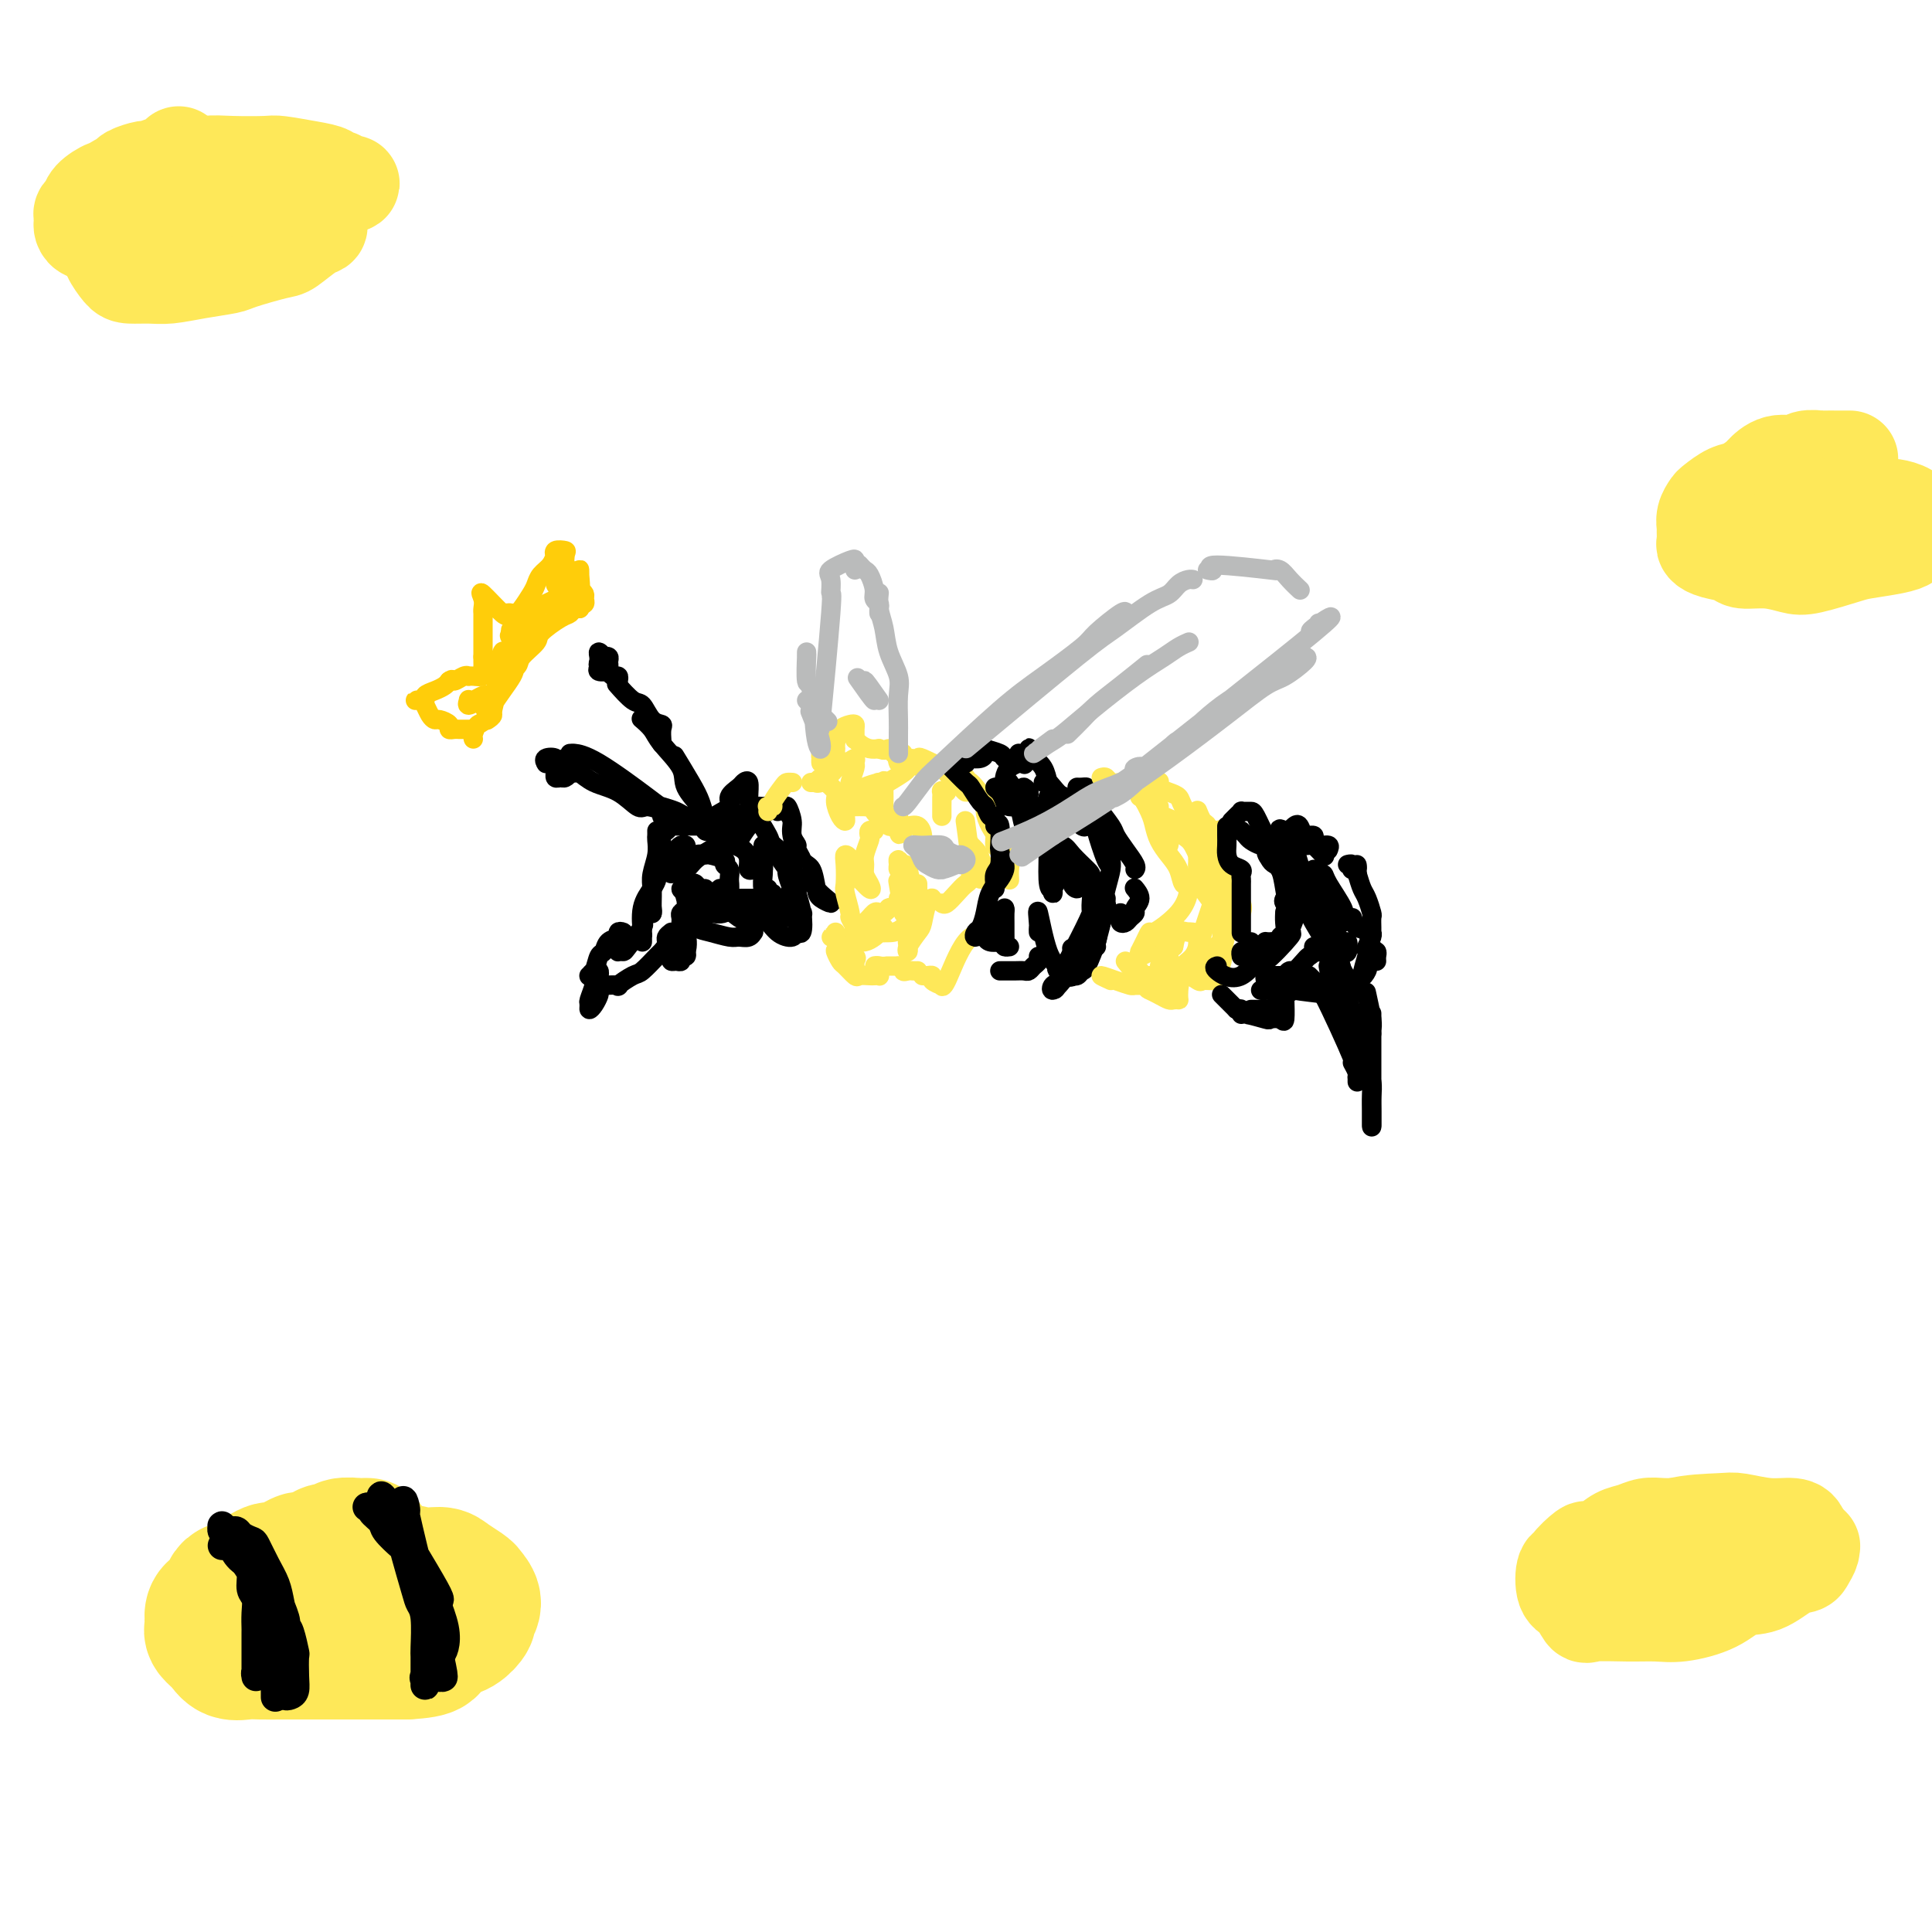 <svg viewBox='0 0 400 400' version='1.1' xmlns='http://www.w3.org/2000/svg' xmlns:xlink='http://www.w3.org/1999/xlink'><g fill='none' stroke='#000000' stroke-width='4' stroke-linecap='round' stroke-linejoin='round'><path d='M161,168c0.112,-0.429 0.225,-0.858 0,-1c-0.225,-0.142 -0.787,0.003 -1,0c-0.213,-0.003 -0.077,-0.155 0,0c0.077,0.155 0.094,0.616 -1,1c-1.094,0.384 -3.298,0.690 -4,1c-0.702,0.310 0.099,0.624 0,1c-0.099,0.376 -1.098,0.815 -2,1c-0.902,0.185 -1.709,0.116 -2,0c-0.291,-0.116 -0.067,-0.280 0,0c0.067,0.280 -0.024,1.003 0,1c0.024,-0.003 0.161,-0.733 0,-1c-0.161,-0.267 -0.620,-0.072 -1,0c-0.380,0.072 -0.679,0.019 -1,0c-0.321,-0.019 -0.663,-0.005 -1,0c-0.337,0.005 -0.668,0.001 -1,0c-0.332,-0.001 -0.663,-0.000 -1,0c-0.337,0.000 -0.678,0.000 -1,0c-0.322,-0.000 -0.625,-0.000 -1,0c-0.375,0.000 -0.821,0.000 -1,0c-0.179,-0.000 -0.089,-0.000 0,0'/><path d='M142,170c0.089,0.425 0.179,0.849 0,1c-0.179,0.151 -0.626,0.028 -1,0c-0.374,-0.028 -0.675,0.038 -1,0c-0.325,-0.038 -0.676,-0.182 -1,0c-0.324,0.182 -0.623,0.688 -1,1c-0.377,0.312 -0.832,0.430 -1,1c-0.168,0.570 -0.048,1.591 0,2c0.048,0.409 0.024,0.204 0,0'/><path d='M136,172c0.008,0.373 0.016,0.746 0,1c-0.016,0.254 -0.057,0.389 0,1c0.057,0.611 0.211,1.698 0,3c-0.211,1.302 -0.789,2.818 -1,4c-0.211,1.182 -0.057,2.028 0,3c0.057,0.972 0.015,2.069 0,3c-0.015,0.931 -0.004,1.694 0,2c0.004,0.306 0.002,0.153 0,0'/><path d='M136,180c-0.014,0.348 -0.028,0.696 0,1c0.028,0.304 0.099,0.563 0,1c-0.099,0.437 -0.366,1.051 -1,2c-0.634,0.949 -1.634,2.233 -2,4c-0.366,1.767 -0.098,4.018 0,5c0.098,0.982 0.026,0.696 0,1c-0.026,0.304 -0.007,1.197 0,1c0.007,-0.197 0.002,-1.485 0,-2c-0.002,-0.515 -0.001,-0.258 0,0'/><path d='M135,188c0.077,0.483 0.154,0.967 0,1c-0.154,0.033 -0.538,-0.383 -1,0c-0.462,0.383 -1.003,1.567 -1,2c0.003,0.433 0.551,0.117 0,1c-0.551,0.883 -2.201,2.967 -3,4c-0.799,1.033 -0.746,1.016 -1,1c-0.254,-0.016 -0.813,-0.032 -1,0c-0.187,0.032 -0.002,0.113 0,0c0.002,-0.113 -0.180,-0.419 0,-1c0.180,-0.581 0.721,-1.436 1,-2c0.279,-0.564 0.296,-0.837 0,-1c-0.296,-0.163 -0.905,-0.214 -1,0c-0.095,0.214 0.326,0.695 0,1c-0.326,0.305 -1.398,0.436 -2,1c-0.602,0.564 -0.736,1.562 -1,2c-0.264,0.438 -0.660,0.314 -1,1c-0.340,0.686 -0.624,2.180 -1,3c-0.376,0.820 -0.843,0.965 -1,1c-0.157,0.035 -0.003,-0.040 0,0c0.003,0.040 -0.143,0.196 0,0c0.143,-0.196 0.577,-0.745 1,-1c0.423,-0.255 0.835,-0.216 1,0c0.165,0.216 0.082,0.608 0,1'/><path d='M124,202c-0.552,1.294 -0.933,1.031 -1,1c-0.067,-0.031 0.181,0.172 0,1c-0.181,0.828 -0.791,2.282 -1,3c-0.209,0.718 -0.018,0.701 0,1c0.018,0.299 -0.139,0.913 0,1c0.139,0.087 0.573,-0.355 1,-1c0.427,-0.645 0.847,-1.493 1,-2c0.153,-0.507 0.039,-0.672 0,-1c-0.039,-0.328 -0.003,-0.818 0,-1c0.003,-0.182 -0.028,-0.056 0,0c0.028,0.056 0.113,0.042 1,0c0.887,-0.042 2.574,-0.113 3,0c0.426,0.113 -0.408,0.409 0,0c0.408,-0.409 2.060,-1.525 3,-2c0.940,-0.475 1.170,-0.310 2,-1c0.830,-0.690 2.261,-2.233 3,-3c0.739,-0.767 0.786,-0.756 1,-1c0.214,-0.244 0.593,-0.742 1,-1c0.407,-0.258 0.840,-0.275 1,0c0.160,0.275 0.045,0.844 0,1c-0.045,0.156 -0.022,-0.101 0,0c0.022,0.101 0.043,0.559 0,1c-0.043,0.441 -0.152,0.865 0,1c0.152,0.135 0.563,-0.019 1,0c0.437,0.019 0.901,0.211 1,0c0.099,-0.211 -0.166,-0.826 0,-1c0.166,-0.174 0.762,0.093 1,0c0.238,-0.093 0.119,-0.547 0,-1'/><path d='M142,197c0.497,-1.122 0.241,-2.927 0,-4c-0.241,-1.073 -0.467,-1.413 0,-2c0.467,-0.587 1.627,-1.422 2,-2c0.373,-0.578 -0.041,-0.901 0,-1c0.041,-0.099 0.536,0.026 1,0c0.464,-0.026 0.898,-0.203 1,0c0.102,0.203 -0.128,0.784 0,1c0.128,0.216 0.612,0.065 1,0c0.388,-0.065 0.678,-0.045 1,0c0.322,0.045 0.675,0.113 1,0c0.325,-0.113 0.623,-0.409 1,-1c0.377,-0.591 0.833,-1.478 1,-2c0.167,-0.522 0.045,-0.679 0,-1c-0.045,-0.321 -0.013,-0.806 0,-1c0.013,-0.194 0.006,-0.097 0,0'/><path d='M144,188c-0.321,0.438 -0.642,0.877 -1,1c-0.358,0.123 -0.751,-0.068 -1,0c-0.249,0.068 -0.352,0.396 0,1c0.352,0.604 1.158,1.483 2,2c0.842,0.517 1.718,0.670 3,1c1.282,0.330 2.970,0.835 4,1c1.030,0.165 1.401,-0.011 2,0c0.599,0.011 1.426,0.210 2,0c0.574,-0.210 0.894,-0.829 1,-1c0.106,-0.171 -0.004,0.105 0,0c0.004,-0.105 0.120,-0.593 0,-1c-0.120,-0.407 -0.477,-0.735 -1,-1c-0.523,-0.265 -1.212,-0.467 -2,-1c-0.788,-0.533 -1.674,-1.397 -3,-2c-1.326,-0.603 -3.093,-0.944 -4,-1c-0.907,-0.056 -0.956,0.175 -1,0c-0.044,-0.175 -0.083,-0.754 0,-1c0.083,-0.246 0.288,-0.158 1,0c0.712,0.158 1.932,0.387 3,1c1.068,0.613 1.986,1.610 3,2c1.014,0.390 2.125,0.171 3,0c0.875,-0.171 1.514,-0.295 2,0c0.486,0.295 0.820,1.008 1,1c0.180,-0.008 0.206,-0.739 0,-1c-0.206,-0.261 -0.644,-0.053 -1,0c-0.356,0.053 -0.632,-0.048 -1,0c-0.368,0.048 -0.830,0.244 -1,0c-0.170,-0.244 -0.049,-0.927 0,-1c0.049,-0.073 0.024,0.463 0,1'/><path d='M155,189c0.079,-0.089 1.776,0.189 3,1c1.224,0.811 1.975,2.153 3,3c1.025,0.847 2.323,1.197 3,1c0.677,-0.197 0.731,-0.943 1,-1c0.269,-0.057 0.752,0.573 1,0c0.248,-0.573 0.262,-2.349 0,-4c-0.262,-1.651 -0.801,-3.175 -1,-4c-0.199,-0.825 -0.057,-0.950 0,-1c0.057,-0.050 0.028,-0.025 0,0'/><path d='M153,175c-0.203,-0.096 -0.406,-0.193 0,-1c0.406,-0.807 1.420,-2.325 2,-3c0.580,-0.675 0.727,-0.506 1,-1c0.273,-0.494 0.674,-1.650 1,-2c0.326,-0.350 0.579,0.106 1,0c0.421,-0.106 1.010,-0.772 1,-1c-0.010,-0.228 -0.621,-0.016 -1,0c-0.379,0.016 -0.528,-0.164 -1,0c-0.472,0.164 -1.269,0.672 -2,1c-0.731,0.328 -1.397,0.476 -2,1c-0.603,0.524 -1.144,1.424 -2,2c-0.856,0.576 -2.029,0.828 -3,1c-0.971,0.172 -1.741,0.264 -2,0c-0.259,-0.264 -0.008,-0.886 0,-1c0.008,-0.114 -0.226,0.278 0,0c0.226,-0.278 0.911,-1.226 2,-2c1.089,-0.774 2.583,-1.373 3,-2c0.417,-0.627 -0.242,-1.283 0,-2c0.242,-0.717 1.386,-1.496 2,-2c0.614,-0.504 0.697,-0.734 1,-1c0.303,-0.266 0.824,-0.567 1,0c0.176,0.567 0.005,2.002 0,3c-0.005,0.998 0.156,1.560 1,3c0.844,1.440 2.373,3.759 3,5c0.627,1.241 0.354,1.405 1,2c0.646,0.595 2.212,1.622 3,2c0.788,0.378 0.796,0.108 1,0c0.204,-0.108 0.602,-0.054 1,0'/><path d='M165,177c1.839,1.979 0.437,-0.074 0,-1c-0.437,-0.926 0.092,-0.724 0,-1c-0.092,-0.276 -0.805,-1.031 -1,-2c-0.195,-0.969 0.128,-2.152 0,-3c-0.128,-0.848 -0.708,-1.362 -1,-2c-0.292,-0.638 -0.296,-1.400 0,-1c0.296,0.400 0.892,1.963 1,3c0.108,1.037 -0.271,1.548 0,3c0.271,1.452 1.191,3.843 2,5c0.809,1.157 1.507,1.078 2,2c0.493,0.922 0.780,2.844 1,4c0.220,1.156 0.371,1.546 1,2c0.629,0.454 1.736,0.972 2,1c0.264,0.028 -0.314,-0.434 -1,-1c-0.686,-0.566 -1.478,-1.236 -2,-2c-0.522,-0.764 -0.772,-1.621 -1,-2c-0.228,-0.379 -0.432,-0.281 -1,0c-0.568,0.281 -1.500,0.744 -2,1c-0.500,0.256 -0.567,0.303 -1,1c-0.433,0.697 -1.230,2.043 -2,3c-0.770,0.957 -1.511,1.524 -2,2c-0.489,0.476 -0.725,0.860 -1,1c-0.275,0.140 -0.588,0.037 -1,0c-0.412,-0.037 -0.924,-0.009 -1,0c-0.076,0.009 0.285,-0.001 1,0c0.715,0.001 1.783,0.014 3,0c1.217,-0.014 2.584,-0.055 3,0c0.416,0.055 -0.119,0.207 0,0c0.119,-0.207 0.891,-0.773 1,-1c0.109,-0.227 -0.446,-0.113 -1,0'/><path d='M164,189c1.032,-0.547 0.113,-1.414 -1,-2c-1.113,-0.586 -2.420,-0.889 -3,-1c-0.580,-0.111 -0.432,-0.029 -1,0c-0.568,0.029 -1.852,0.005 -3,0c-1.148,-0.005 -2.160,0.011 -3,0c-0.840,-0.011 -1.507,-0.047 -2,0c-0.493,0.047 -0.810,0.178 -1,0c-0.190,-0.178 -0.252,-0.663 0,-1c0.252,-0.337 0.816,-0.524 1,-1c0.184,-0.476 -0.014,-1.242 0,-2c0.014,-0.758 0.240,-1.509 0,-2c-0.240,-0.491 -0.945,-0.722 -1,-1c-0.055,-0.278 0.539,-0.604 0,-1c-0.539,-0.396 -2.210,-0.862 -3,-1c-0.790,-0.138 -0.699,0.053 -1,0c-0.301,-0.053 -0.995,-0.349 -2,0c-1.005,0.349 -2.322,1.343 -3,2c-0.678,0.657 -0.716,0.976 -1,1c-0.284,0.024 -0.815,-0.248 -1,0c-0.185,0.248 -0.025,1.016 0,1c0.025,-0.016 -0.083,-0.817 0,-1c0.083,-0.183 0.359,0.251 1,0c0.641,-0.251 1.647,-1.189 2,-2c0.353,-0.811 0.053,-1.496 0,-2c-0.053,-0.504 0.139,-0.828 0,-1c-0.139,-0.172 -0.611,-0.192 -1,0c-0.389,0.192 -0.694,0.596 -1,1'/><path d='M140,176c-0.063,-0.367 -0.720,1.216 -1,2c-0.280,0.784 -0.185,0.767 0,1c0.185,0.233 0.458,0.714 1,1c0.542,0.286 1.354,0.378 2,0c0.646,-0.378 1.128,-1.226 2,-2c0.872,-0.774 2.135,-1.473 3,-2c0.865,-0.527 1.332,-0.882 2,-1c0.668,-0.118 1.537,0.000 2,0c0.463,-0.000 0.519,-0.119 1,0c0.481,0.119 1.385,0.477 2,1c0.615,0.523 0.939,1.213 1,2c0.061,0.787 -0.141,1.672 0,2c0.141,0.328 0.626,0.100 1,0c0.374,-0.100 0.636,-0.072 1,0c0.364,0.072 0.830,0.187 1,0c0.170,-0.187 0.046,-0.677 0,-1c-0.046,-0.323 -0.012,-0.478 0,-1c0.012,-0.522 0.004,-1.411 0,-2c-0.004,-0.589 -0.002,-0.878 0,-1c0.002,-0.122 0.005,-0.076 0,1c-0.005,1.076 -0.017,3.182 0,4c0.017,0.818 0.062,0.348 0,1c-0.062,0.652 -0.232,2.426 0,3c0.232,0.574 0.866,-0.052 1,0c0.134,0.052 -0.233,0.783 0,1c0.233,0.217 1.067,-0.081 1,0c-0.067,0.081 -1.033,0.540 -2,1'/><path d='M158,186c-0.309,1.806 -1.080,1.321 -2,1c-0.920,-0.321 -1.988,-0.478 -3,0c-1.012,0.478 -1.967,1.593 -3,2c-1.033,0.407 -2.144,0.107 -3,0c-0.856,-0.107 -1.456,-0.022 -2,0c-0.544,0.022 -1.033,-0.021 -1,0c0.033,0.021 0.589,0.105 1,0c0.411,-0.105 0.678,-0.399 1,-1c0.322,-0.601 0.699,-1.508 1,-2c0.301,-0.492 0.525,-0.570 1,-1c0.475,-0.430 1.202,-1.214 1,-1c-0.202,0.214 -1.332,1.425 -2,2c-0.668,0.575 -0.873,0.515 -1,1c-0.127,0.485 -0.175,1.514 -1,2c-0.825,0.486 -2.428,0.429 -3,1c-0.572,0.571 -0.115,1.772 0,2c0.115,0.228 -0.112,-0.516 0,-1c0.112,-0.484 0.563,-0.707 1,-1c0.437,-0.293 0.859,-0.656 1,-1c0.141,-0.344 0.000,-0.670 0,-1c-0.000,-0.330 0.139,-0.663 0,-1c-0.139,-0.337 -0.557,-0.676 -1,-1c-0.443,-0.324 -0.913,-0.633 -1,-1c-0.087,-0.367 0.207,-0.791 0,-1c-0.207,-0.209 -0.916,-0.203 -1,0c-0.084,0.203 0.458,0.601 1,1'/><path d='M142,185c-0.089,-0.532 -0.311,0.639 0,1c0.311,0.361 1.155,-0.088 2,0c0.845,0.088 1.691,0.713 2,1c0.309,0.287 0.080,0.236 0,0c-0.080,-0.236 -0.010,-0.655 0,-1c0.010,-0.345 -0.038,-0.615 0,-1c0.038,-0.385 0.164,-0.886 0,-1c-0.164,-0.114 -0.619,0.157 -1,0c-0.381,-0.157 -0.690,-0.743 -1,-1c-0.310,-0.257 -0.623,-0.185 -1,0c-0.377,0.185 -0.819,0.483 -1,1c-0.181,0.517 -0.101,1.252 0,2c0.101,0.748 0.223,1.507 0,2c-0.223,0.493 -0.792,0.720 -1,1c-0.208,0.280 -0.056,0.614 0,1c0.056,0.386 0.016,0.825 0,1c-0.016,0.175 -0.008,0.088 0,0'/><path d='M139,193c-0.429,0.340 -0.858,0.680 -1,1c-0.142,0.320 0.003,0.619 0,1c-0.003,0.381 -0.154,0.845 0,1c0.154,0.155 0.615,0.001 1,0c0.385,-0.001 0.695,0.151 1,0c0.305,-0.151 0.604,-0.603 1,-1c0.396,-0.397 0.890,-0.737 1,-1c0.110,-0.263 -0.164,-0.449 0,-1c0.164,-0.551 0.765,-1.468 1,-2c0.235,-0.532 0.105,-0.678 0,-1c-0.105,-0.322 -0.186,-0.818 0,-1c0.186,-0.182 0.638,-0.049 1,0c0.362,0.049 0.633,0.013 1,0c0.367,-0.013 0.830,-0.004 1,0c0.170,0.004 0.049,0.001 0,0c-0.049,-0.001 -0.024,-0.001 0,0'/><path d='M159,176c0.458,0.142 0.915,0.284 1,0c0.085,-0.284 -0.203,-0.993 0,-1c0.203,-0.007 0.896,0.689 1,1c0.104,0.311 -0.379,0.237 0,1c0.379,0.763 1.622,2.362 2,3c0.378,0.638 -0.109,0.315 0,1c0.109,0.685 0.815,2.376 1,3c0.185,0.624 -0.151,0.179 0,0c0.151,-0.179 0.788,-0.093 1,0c0.212,0.093 0.001,0.192 0,0c-0.001,-0.192 0.210,-0.675 0,-1c-0.210,-0.325 -0.842,-0.492 -1,-1c-0.158,-0.508 0.156,-1.357 0,-2c-0.156,-0.643 -0.784,-1.081 -1,-1c-0.216,0.081 -0.020,0.681 0,1c0.020,0.319 -0.135,0.358 0,1c0.135,0.642 0.559,1.886 1,3c0.441,1.114 0.899,2.099 1,3c0.101,0.901 -0.155,1.719 0,2c0.155,0.281 0.722,0.024 1,0c0.278,-0.024 0.267,0.186 0,0c-0.267,-0.186 -0.791,-0.767 -1,-1c-0.209,-0.233 -0.105,-0.116 0,0'/><path d='M151,174c-0.307,-0.022 -0.615,-0.043 -1,0c-0.385,0.043 -0.848,0.151 -1,0c-0.152,-0.151 0.008,-0.562 0,-1c-0.008,-0.438 -0.185,-0.902 0,-1c0.185,-0.098 0.730,0.170 1,0c0.270,-0.170 0.265,-0.776 0,-1c-0.265,-0.224 -0.790,-0.064 -1,0c-0.210,0.064 -0.105,0.032 0,0'/><path d='M147,169c-0.477,0.000 -0.955,0.000 -1,0c-0.045,0.000 0.341,0.000 0,0c-0.341,0.000 -1.411,0.000 -2,0c-0.589,0.000 -0.697,0.000 -1,0c-0.303,0.000 -0.801,0.000 -1,0c-0.199,0.000 -0.100,0.000 0,0'/><path d='M145,169c-0.234,-0.023 -0.468,-0.046 -1,0c-0.532,0.046 -1.363,0.160 -2,0c-0.637,-0.160 -1.082,-0.593 -2,-1c-0.918,-0.407 -2.310,-0.789 -3,-1c-0.690,-0.211 -0.680,-0.253 -3,-2c-2.320,-1.747 -6.971,-5.201 -10,-7c-3.029,-1.799 -4.437,-1.943 -5,-2c-0.563,-0.057 -0.282,-0.029 0,0'/><path d='M139,169c-0.288,-0.021 -0.575,-0.041 -1,0c-0.425,0.041 -0.986,0.145 -1,0c-0.014,-0.145 0.520,-0.538 0,-1c-0.520,-0.462 -2.094,-0.993 -3,-1c-0.906,-0.007 -1.145,0.511 -2,0c-0.855,-0.511 -2.327,-2.050 -4,-3c-1.673,-0.950 -3.548,-1.312 -5,-2c-1.452,-0.688 -2.480,-1.701 -3,-2c-0.520,-0.299 -0.531,0.116 -1,0c-0.469,-0.116 -1.395,-0.762 -2,-1c-0.605,-0.238 -0.887,-0.068 -1,0c-0.113,0.068 -0.056,0.034 0,0'/><path d='M148,171c-0.330,-0.379 -0.660,-0.757 -1,-1c-0.340,-0.243 -0.691,-0.350 -1,-1c-0.309,-0.650 -0.578,-1.844 -1,-3c-0.422,-1.156 -0.998,-2.273 -2,-4c-1.002,-1.727 -2.429,-4.065 -3,-5c-0.571,-0.935 -0.285,-0.468 0,0'/><path d='M145,168c0.339,-0.056 0.677,-0.112 0,-1c-0.677,-0.888 -2.371,-2.610 -3,-4c-0.629,-1.390 -0.193,-2.450 -1,-4c-0.807,-1.550 -2.855,-3.591 -4,-5c-1.145,-1.409 -1.385,-2.187 -2,-3c-0.615,-0.813 -1.604,-1.661 -2,-2c-0.396,-0.339 -0.198,-0.170 0,0'/><path d='M137,154c-0.003,-0.476 -0.007,-0.951 0,-1c0.007,-0.049 0.024,0.330 0,0c-0.024,-0.330 -0.088,-1.367 0,-2c0.088,-0.633 0.328,-0.860 0,-1c-0.328,-0.140 -1.223,-0.192 -2,-1c-0.777,-0.808 -1.435,-2.371 -2,-3c-0.565,-0.629 -1.037,-0.323 -2,-1c-0.963,-0.677 -2.418,-2.336 -3,-3c-0.582,-0.664 -0.291,-0.332 0,0'/><path d='M128,141c0.081,-0.447 0.163,-0.894 0,-1c-0.163,-0.106 -0.569,0.128 -1,0c-0.431,-0.128 -0.887,-0.619 -1,-1c-0.113,-0.381 0.116,-0.652 0,-1c-0.116,-0.348 -0.577,-0.772 -1,-1c-0.423,-0.228 -0.807,-0.260 -1,0c-0.193,0.260 -0.194,0.812 0,1c0.194,0.188 0.584,0.012 1,0c0.416,-0.012 0.859,0.142 1,0c0.141,-0.142 -0.018,-0.578 0,-1c0.018,-0.422 0.215,-0.828 0,-1c-0.215,-0.172 -0.842,-0.110 -1,0c-0.158,0.110 0.154,0.267 0,0c-0.154,-0.267 -0.775,-0.957 -1,-1c-0.225,-0.043 -0.053,0.563 0,1c0.053,0.437 -0.013,0.705 0,1c0.013,0.295 0.107,0.615 0,1c-0.107,0.385 -0.413,0.834 0,1c0.413,0.166 1.547,0.047 2,0c0.453,-0.047 0.227,-0.024 0,0'/><path d='M118,156c0.113,0.455 0.225,0.910 0,1c-0.225,0.090 -0.788,-0.187 -1,0c-0.212,0.187 -0.075,0.836 0,1c0.075,0.164 0.087,-0.156 0,0c-0.087,0.156 -0.275,0.788 0,1c0.275,0.212 1.012,0.004 1,0c-0.012,-0.004 -0.774,0.194 -1,0c-0.226,-0.194 0.083,-0.781 0,-1c-0.083,-0.219 -0.558,-0.069 -1,0c-0.442,0.069 -0.850,0.056 -1,0c-0.150,-0.056 -0.041,-0.155 0,0c0.041,0.155 0.014,0.563 0,1c-0.014,0.437 -0.015,0.903 0,1c0.015,0.097 0.046,-0.173 0,0c-0.046,0.173 -0.170,0.790 0,1c0.170,0.210 0.632,0.014 1,0c0.368,-0.014 0.640,0.155 1,0c0.360,-0.155 0.806,-0.633 1,-1c0.194,-0.367 0.135,-0.621 0,-1c-0.135,-0.379 -0.348,-0.882 -1,-1c-0.652,-0.118 -1.744,0.151 -2,0c-0.256,-0.151 0.324,-0.720 0,-1c-0.324,-0.280 -1.551,-0.271 -2,0c-0.449,0.271 -0.121,0.804 0,1c0.121,0.196 0.035,0.056 0,0c-0.035,-0.056 -0.017,-0.028 0,0'/></g>
<g fill='none' stroke='#FEE859' stroke-width='4' stroke-linecap='round' stroke-linejoin='round'><path d='M159,168c0.034,-0.420 0.069,-0.841 0,-1c-0.069,-0.159 -0.240,-0.057 0,0c0.240,0.057 0.891,0.068 1,0c0.109,-0.068 -0.325,-0.214 0,-1c0.325,-0.786 1.407,-2.211 2,-3c0.593,-0.789 0.695,-0.944 1,-1c0.305,-0.056 0.814,-0.015 1,0c0.186,0.015 0.050,0.004 0,0c-0.050,-0.004 -0.014,-0.001 0,0c0.014,0.001 0.007,0.001 0,0'/><path d='M168,162c-0.087,0.004 -0.173,0.007 0,0c0.173,-0.007 0.606,-0.025 1,0c0.394,0.025 0.749,0.094 1,0c0.251,-0.094 0.397,-0.350 1,0c0.603,0.350 1.664,1.307 2,2c0.336,0.693 -0.054,1.121 0,2c0.054,0.879 0.551,2.208 1,3c0.449,0.792 0.852,1.046 1,1c0.148,-0.046 0.043,-0.391 0,-1c-0.043,-0.609 -0.025,-1.481 0,-2c0.025,-0.519 0.056,-0.686 0,-1c-0.056,-0.314 -0.197,-0.775 0,-1c0.197,-0.225 0.734,-0.215 1,0c0.266,0.215 0.260,0.636 1,1c0.740,0.364 2.225,0.672 3,1c0.775,0.328 0.838,0.677 1,1c0.162,0.323 0.422,0.619 1,1c0.578,0.381 1.475,0.848 2,1c0.525,0.152 0.677,-0.011 1,0c0.323,0.011 0.818,0.195 1,0c0.182,-0.195 0.052,-0.770 0,-1c-0.052,-0.230 -0.026,-0.115 0,0'/><path d='M190,183c-0.002,0.418 -0.005,0.837 0,1c0.005,0.163 0.016,0.071 0,1c-0.016,0.929 -0.061,2.880 0,4c0.061,1.120 0.226,1.411 0,2c-0.226,0.589 -0.844,1.478 -1,2c-0.156,0.522 0.150,0.679 0,1c-0.150,0.321 -0.757,0.806 -1,1c-0.243,0.194 -0.121,0.097 0,0'/><path d='M173,193c0.147,0.425 0.294,0.850 0,1c-0.294,0.150 -1.029,0.026 -1,0c0.029,-0.026 0.823,0.046 1,0c0.177,-0.046 -0.261,-0.211 0,0c0.261,0.211 1.223,0.799 2,1c0.777,0.201 1.370,0.015 2,0c0.630,-0.015 1.297,0.141 2,0c0.703,-0.141 1.442,-0.577 2,-1c0.558,-0.423 0.934,-0.832 1,-1c0.066,-0.168 -0.178,-0.097 0,0c0.178,0.097 0.779,0.218 1,0c0.221,-0.218 0.063,-0.777 0,-1c-0.063,-0.223 -0.032,-0.112 0,0'/><path d='M182,166c0.017,-0.180 0.033,-0.360 0,-1c-0.033,-0.640 -0.116,-1.741 0,-2c0.116,-0.259 0.430,0.323 0,1c-0.430,0.677 -1.604,1.449 -2,2c-0.396,0.551 -0.015,0.880 0,1c0.015,0.120 -0.336,0.032 -1,0c-0.664,-0.032 -1.640,-0.009 -2,0c-0.360,0.009 -0.103,0.002 0,0c0.103,-0.002 0.051,-0.001 0,0'/><path d='M170,162c-0.523,0.127 -1.045,0.254 -1,0c0.045,-0.254 0.659,-0.890 1,-1c0.341,-0.110 0.411,0.306 1,0c0.589,-0.306 1.699,-1.332 2,-2c0.301,-0.668 -0.205,-0.977 0,-1c0.205,-0.023 1.123,0.239 2,0c0.877,-0.239 1.713,-0.979 2,-1c0.287,-0.021 0.023,0.678 0,1c-0.023,0.322 0.193,0.268 0,1c-0.193,0.732 -0.794,2.249 -1,3c-0.206,0.751 -0.016,0.734 0,1c0.016,0.266 -0.142,0.814 0,1c0.142,0.186 0.585,0.012 1,0c0.415,-0.012 0.804,0.140 1,0c0.196,-0.140 0.200,-0.573 1,-1c0.800,-0.427 2.396,-0.850 3,-1c0.604,-0.150 0.215,-0.028 0,0c-0.215,0.028 -0.254,-0.040 0,0c0.254,0.040 0.803,0.186 1,0c0.197,-0.186 0.042,-0.706 0,0c-0.042,0.706 0.030,2.637 0,4c-0.030,1.363 -0.163,2.159 0,3c0.163,0.841 0.621,1.726 1,2c0.379,0.274 0.680,-0.065 1,0c0.320,0.065 0.660,0.532 1,1'/><path d='M186,172c0.556,1.530 -0.055,0.356 0,0c0.055,-0.356 0.775,0.107 1,0c0.225,-0.107 -0.046,-0.782 0,-1c0.046,-0.218 0.407,0.022 1,0c0.593,-0.022 1.416,-0.307 2,0c0.584,0.307 0.927,1.207 1,2c0.073,0.793 -0.125,1.481 0,2c0.125,0.519 0.572,0.871 1,1c0.428,0.129 0.837,0.037 1,0c0.163,-0.037 0.082,-0.018 0,0'/><path d='M196,179c0.000,0.000 0.100,0.100 0.1,0.1'/><path d='M186,186c0.395,1.244 0.790,2.487 1,3c0.210,0.513 0.235,0.295 1,0c0.765,-0.295 2.268,-0.668 3,-1c0.732,-0.332 0.692,-0.624 1,-1c0.308,-0.376 0.965,-0.837 1,-1c0.035,-0.163 -0.551,-0.029 -1,1c-0.449,1.029 -0.761,2.952 -1,4c-0.239,1.048 -0.404,1.221 -1,2c-0.596,0.779 -1.624,2.166 -2,3c-0.376,0.834 -0.100,1.117 0,1c0.100,-0.117 0.024,-0.633 0,-1c-0.024,-0.367 0.004,-0.586 0,-1c-0.004,-0.414 -0.040,-1.022 0,-2c0.040,-0.978 0.155,-2.324 0,-3c-0.155,-0.676 -0.580,-0.682 -1,-2c-0.420,-1.318 -0.834,-3.948 -1,-5c-0.166,-1.052 -0.083,-0.526 0,0'/><path d='M181,172c-0.414,-0.104 -0.829,-0.208 -1,0c-0.171,0.208 -0.099,0.727 0,1c0.099,0.273 0.226,0.299 0,1c-0.226,0.701 -0.804,2.075 -1,3c-0.196,0.925 -0.010,1.400 0,2c0.010,0.600 -0.155,1.325 0,2c0.155,0.675 0.631,1.299 1,2c0.369,0.701 0.631,1.479 0,1c-0.631,-0.479 -2.155,-2.216 -3,-3c-0.845,-0.784 -1.011,-0.617 -1,-1c0.011,-0.383 0.198,-1.318 0,-2c-0.198,-0.682 -0.781,-1.110 -1,-1c-0.219,0.110 -0.074,0.760 0,2c0.074,1.240 0.076,3.071 0,4c-0.076,0.929 -0.230,0.958 0,2c0.230,1.042 0.845,3.099 1,4c0.155,0.901 -0.149,0.646 0,1c0.149,0.354 0.751,1.317 1,2c0.249,0.683 0.147,1.087 0,1c-0.147,-0.087 -0.338,-0.663 0,-1c0.338,-0.337 1.204,-0.433 2,-1c0.796,-0.567 1.523,-1.606 2,-2c0.477,-0.394 0.705,-0.145 1,0c0.295,0.145 0.656,0.184 1,0c0.344,-0.184 0.672,-0.592 1,-1'/><path d='M184,188c0.900,-0.440 -0.348,0.460 -1,1c-0.652,0.540 -0.706,0.719 -1,1c-0.294,0.281 -0.827,0.663 -1,1c-0.173,0.337 0.016,0.627 0,1c-0.016,0.373 -0.236,0.829 0,1c0.236,0.171 0.927,0.058 1,0c0.073,-0.058 -0.473,-0.062 0,0c0.473,0.062 1.966,0.191 3,0c1.034,-0.191 1.609,-0.701 2,-1c0.391,-0.299 0.598,-0.386 1,-1c0.402,-0.614 0.998,-1.755 1,-4c0.002,-2.245 -0.589,-5.593 -1,-7c-0.411,-1.407 -0.643,-0.873 -1,-1c-0.357,-0.127 -0.839,-0.916 -1,-1c-0.161,-0.084 -0.001,0.537 0,1c0.001,0.463 -0.157,0.767 0,1c0.157,0.233 0.631,0.395 1,1c0.369,0.605 0.635,1.654 1,3c0.365,1.346 0.830,2.988 1,4c0.170,1.012 0.046,1.395 0,2c-0.046,0.605 -0.012,1.432 0,2c0.012,0.568 0.004,0.877 0,1c-0.004,0.123 -0.002,0.062 0,0'/><path d='M177,201c0.022,-0.333 0.043,-0.665 0,-1c-0.043,-0.335 -0.152,-0.671 0,-1c0.152,-0.329 0.564,-0.650 0,-1c-0.564,-0.350 -2.106,-0.727 -3,-1c-0.894,-0.273 -1.141,-0.441 -1,0c0.141,0.441 0.672,1.491 1,2c0.328,0.509 0.455,0.476 1,1c0.545,0.524 1.509,1.604 2,2c0.491,0.396 0.510,0.107 1,0c0.490,-0.107 1.451,-0.031 2,0c0.549,0.031 0.684,0.019 1,0c0.316,-0.019 0.812,-0.043 1,0c0.188,0.043 0.068,0.155 0,0c-0.068,-0.155 -0.085,-0.577 0,-1c0.085,-0.423 0.273,-0.845 0,-1c-0.273,-0.155 -1.007,-0.041 -1,0c0.007,0.041 0.754,0.011 1,0c0.246,-0.011 -0.011,-0.003 0,0c0.011,0.003 0.289,0.001 1,0c0.711,-0.001 1.856,-0.000 3,0'/><path d='M186,200c1.570,-0.083 0.995,0.710 1,1c0.005,0.290 0.589,0.078 1,0c0.411,-0.078 0.649,-0.021 1,0c0.351,0.021 0.815,0.006 1,0c0.185,-0.006 0.093,-0.003 0,0'/><path d='M191,202c0.293,0.022 0.586,0.043 1,0c0.414,-0.043 0.949,-0.151 1,0c0.051,0.151 -0.382,0.562 0,1c0.382,0.438 1.578,0.903 2,1c0.422,0.097 0.071,-0.174 0,0c-0.071,0.174 0.139,0.792 1,-1c0.861,-1.792 2.374,-5.993 4,-8c1.626,-2.007 3.364,-1.820 4,-2c0.636,-0.180 0.171,-0.729 0,-1c-0.171,-0.271 -0.046,-0.265 0,0c0.046,0.265 0.013,0.790 0,1c-0.013,0.210 -0.007,0.105 0,0'/><path d='M203,182c-0.022,-0.135 -0.044,-0.270 0,-1c0.044,-0.730 0.153,-2.055 0,-3c-0.153,-0.945 -0.570,-1.510 -1,-2c-0.430,-0.490 -0.875,-0.905 -1,-1c-0.125,-0.095 0.070,0.129 0,0c-0.070,-0.129 -0.403,-0.612 0,0c0.403,0.612 1.544,2.318 2,3c0.456,0.682 0.228,0.341 0,0'/><path d='M181,163c-0.129,0.317 -0.258,0.635 1,0c1.258,-0.635 3.904,-2.222 5,-3c1.096,-0.778 0.641,-0.748 1,-1c0.359,-0.252 1.531,-0.786 2,-1c0.469,-0.214 0.234,-0.107 0,0'/><path d='M186,158c-0.166,-0.419 -0.331,-0.837 0,-1c0.331,-0.163 1.159,-0.070 2,0c0.841,0.070 1.696,0.117 2,0c0.304,-0.117 0.056,-0.397 1,0c0.944,0.397 3.080,1.470 4,2c0.920,0.530 0.625,0.517 1,1c0.375,0.483 1.421,1.464 2,2c0.579,0.536 0.691,0.628 1,1c0.309,0.372 0.814,1.023 1,1c0.186,-0.023 0.053,-0.721 0,-1c-0.053,-0.279 -0.027,-0.140 0,0'/><path d='M200,161c-0.021,0.533 -0.041,1.067 0,1c0.041,-0.067 0.145,-0.734 1,0c0.855,0.734 2.463,2.869 3,4c0.537,1.131 0.004,1.258 0,2c-0.004,0.742 0.521,2.099 1,3c0.479,0.901 0.912,1.344 1,2c0.088,0.656 -0.168,1.524 0,2c0.168,0.476 0.762,0.561 1,0c0.238,-0.561 0.120,-1.766 0,-2c-0.120,-0.234 -0.242,0.503 0,1c0.242,0.497 0.850,0.753 1,1c0.150,0.247 -0.156,0.483 0,1c0.156,0.517 0.774,1.314 1,2c0.226,0.686 0.061,1.262 0,2c-0.061,0.738 -0.017,1.640 0,2c0.017,0.360 0.009,0.180 0,0'/><path d='M195,187c0.247,0.171 0.493,0.342 1,0c0.507,-0.342 1.274,-1.197 2,-2c0.726,-0.803 1.411,-1.556 2,-2c0.589,-0.444 1.082,-0.581 1,-3c-0.082,-2.419 -0.738,-7.120 -1,-9c-0.262,-1.880 -0.131,-0.940 0,0'/><path d='M196,164c-0.423,0.085 -0.845,0.170 -1,0c-0.155,-0.170 -0.041,-0.595 0,0c0.041,0.595 0.011,2.210 0,3c-0.011,0.790 -0.003,0.755 0,1c0.003,0.245 0.001,0.770 0,1c-0.001,0.230 -0.000,0.167 0,0c0.000,-0.167 0.000,-0.436 0,-1c-0.000,-0.564 -0.000,-1.421 0,-2c0.000,-0.579 0.000,-0.880 0,-1c-0.000,-0.120 -0.000,-0.060 0,0'/><path d='M172,158c-0.113,0.627 -0.226,1.255 0,1c0.226,-0.255 0.793,-1.392 1,-2c0.207,-0.608 0.056,-0.688 0,-1c-0.056,-0.312 -0.018,-0.855 0,-1c0.018,-0.145 0.016,0.107 0,0c-0.016,-0.107 -0.047,-0.572 0,-1c0.047,-0.428 0.170,-0.820 0,-1c-0.170,-0.180 -0.634,-0.149 -1,0c-0.366,0.149 -0.635,0.416 -1,1c-0.365,0.584 -0.828,1.485 -1,2c-0.172,0.515 -0.053,0.644 0,1c0.053,0.356 0.041,0.940 0,1c-0.041,0.060 -0.109,-0.404 0,-1c0.109,-0.596 0.397,-1.323 1,-2c0.603,-0.677 1.520,-1.304 2,-2c0.480,-0.696 0.521,-1.461 1,-2c0.479,-0.539 1.396,-0.853 2,-1c0.604,-0.147 0.896,-0.128 1,0c0.104,0.128 0.020,0.364 0,1c-0.020,0.636 0.025,1.673 0,2c-0.025,0.327 -0.120,-0.057 0,0c0.120,0.057 0.455,0.554 1,1c0.545,0.446 1.298,0.842 2,1c0.702,0.158 1.351,0.079 2,0'/><path d='M182,155c1.332,0.714 1.662,-0.002 2,0c0.338,0.002 0.684,0.723 1,1c0.316,0.277 0.603,0.112 1,0c0.397,-0.112 0.903,-0.170 1,0c0.097,0.170 -0.215,0.567 0,1c0.215,0.433 0.959,0.901 1,1c0.041,0.099 -0.619,-0.169 0,0c0.619,0.169 2.516,0.777 3,1c0.484,0.223 -0.447,0.060 0,0c0.447,-0.060 2.270,-0.017 3,0c0.730,0.017 0.365,0.009 0,0'/></g>
<g fill='none' stroke='#000000' stroke-width='4' stroke-linecap='round' stroke-linejoin='round'><path d='M197,159c-0.449,-0.447 -0.898,-0.893 -1,-1c-0.102,-0.107 0.144,0.127 1,1c0.856,0.873 2.323,2.385 3,3c0.677,0.615 0.563,0.333 1,1c0.437,0.667 1.424,2.284 2,3c0.576,0.716 0.742,0.532 1,1c0.258,0.468 0.608,1.587 1,2c0.392,0.413 0.826,0.118 1,0c0.174,-0.118 0.087,-0.059 0,0'/><path d='M206,171c0.420,-0.444 0.841,-0.887 1,0c0.159,0.887 0.057,3.106 0,4c-0.057,0.894 -0.068,0.464 0,1c0.068,0.536 0.214,2.039 0,3c-0.214,0.961 -0.789,1.381 -1,2c-0.211,0.619 -0.057,1.436 0,2c0.057,0.564 0.016,0.875 0,1c-0.016,0.125 -0.008,0.062 0,0'/><path d='M208,178c-0.016,0.353 -0.032,0.706 0,1c0.032,0.294 0.111,0.531 0,1c-0.111,0.469 -0.411,1.172 -1,2c-0.589,0.828 -1.466,1.782 -2,3c-0.534,1.218 -0.725,2.699 -1,4c-0.275,1.301 -0.635,2.423 -1,3c-0.365,0.577 -0.735,0.610 -1,1c-0.265,0.390 -0.425,1.138 0,1c0.425,-0.138 1.434,-1.162 2,-2c0.566,-0.838 0.690,-1.490 1,-2c0.310,-0.510 0.808,-0.876 1,-1c0.192,-0.124 0.080,-0.005 0,0c-0.080,0.005 -0.126,-0.105 0,0c0.126,0.105 0.426,0.423 0,1c-0.426,0.577 -1.576,1.412 -2,2c-0.424,0.588 -0.121,0.928 0,1c0.121,0.072 0.061,-0.125 0,0c-0.061,0.125 -0.121,0.571 0,1c0.121,0.429 0.425,0.842 1,1c0.575,0.158 1.422,0.060 2,0c0.578,-0.060 0.887,-0.081 1,0c0.113,0.081 0.030,0.266 0,0c-0.030,-0.266 -0.008,-0.983 0,-2c0.008,-1.017 0.002,-2.334 0,-3c-0.002,-0.666 -0.001,-0.679 0,-1c0.001,-0.321 0.000,-0.949 0,-1c-0.000,-0.051 -0.000,0.474 0,1'/><path d='M208,189c0.154,-1.025 0.040,-0.586 0,0c-0.040,0.586 -0.007,1.320 0,2c0.007,0.680 -0.012,1.307 0,2c0.012,0.693 0.055,1.454 0,2c-0.055,0.546 -0.207,0.878 0,1c0.207,0.122 0.773,0.035 1,0c0.227,-0.035 0.113,-0.017 0,0'/><path d='M207,201c1.066,0.007 2.132,0.013 3,0c0.868,-0.013 1.539,-0.046 2,0c0.461,0.046 0.712,0.170 1,0c0.288,-0.170 0.613,-0.633 1,-1c0.387,-0.367 0.835,-0.637 1,-1c0.165,-0.363 0.047,-0.818 0,-1c-0.047,-0.182 -0.024,-0.091 0,0'/><path d='M215,193c-0.011,-0.429 -0.023,-0.858 0,-1c0.023,-0.142 0.080,0.002 0,-1c-0.080,-1.002 -0.297,-3.149 0,-2c0.297,1.149 1.109,5.596 2,8c0.891,2.404 1.860,2.766 2,3c0.140,0.234 -0.550,0.341 0,1c0.550,0.659 2.340,1.870 3,1c0.660,-0.870 0.188,-3.820 0,-5c-0.188,-1.180 -0.094,-0.590 0,0'/><path d='M222,197c0.002,-0.135 0.003,-0.270 0,0c-0.003,0.270 -0.012,0.944 0,2c0.012,1.056 0.043,2.494 0,3c-0.043,0.506 -0.162,0.079 0,0c0.162,-0.079 0.604,0.190 1,0c0.396,-0.190 0.747,-0.838 1,-1c0.253,-0.162 0.409,0.162 1,-1c0.591,-1.162 1.619,-3.809 2,-5c0.381,-1.191 0.117,-0.925 0,-1c-0.117,-0.075 -0.087,-0.489 0,-1c0.087,-0.511 0.230,-1.118 0,-1c-0.230,0.118 -0.832,0.960 -1,2c-0.168,1.040 0.099,2.279 0,3c-0.099,0.721 -0.565,0.925 -1,1c-0.435,0.075 -0.839,0.021 -1,0c-0.161,-0.021 -0.081,-0.011 0,0'/><path d='M200,158c-0.061,-0.417 -0.121,-0.833 0,-1c0.121,-0.167 0.425,-0.083 1,0c0.575,0.083 1.422,0.166 2,0c0.578,-0.166 0.887,-0.581 1,-1c0.113,-0.419 0.030,-0.844 0,-1c-0.030,-0.156 -0.009,-0.045 0,0c0.009,0.045 0.004,0.022 0,0'/><path d='M200,154c-0.016,-0.111 -0.032,-0.223 0,0c0.032,0.223 0.112,0.780 1,1c0.888,0.220 2.585,0.101 3,0c0.415,-0.101 -0.452,-0.185 0,0c0.452,0.185 2.224,0.637 3,1c0.776,0.363 0.555,0.636 1,1c0.445,0.364 1.556,0.818 2,1c0.444,0.182 0.222,0.091 0,0'/><path d='M216,162c0.355,-0.059 0.710,-0.117 1,0c0.290,0.117 0.516,0.410 1,1c0.484,0.590 1.226,1.479 2,2c0.774,0.521 1.578,0.676 2,1c0.422,0.324 0.460,0.818 1,1c0.540,0.182 1.583,0.052 2,0c0.417,-0.052 0.209,-0.026 0,0'/><path d='M223,163c0.299,0.014 0.599,0.028 1,0c0.401,-0.028 0.905,-0.097 1,0c0.095,0.097 -0.218,0.360 0,1c0.218,0.640 0.966,1.656 2,3c1.034,1.344 2.354,3.015 3,4c0.646,0.985 0.618,1.283 1,2c0.382,0.717 1.175,1.852 2,3c0.825,1.148 1.684,2.309 2,3c0.316,0.691 0.090,0.912 0,1c-0.090,0.088 -0.045,0.044 0,0'/><path d='M232,189c0.025,0.316 0.049,0.631 0,1c-0.049,0.369 -0.172,0.790 0,1c0.172,0.210 0.639,0.208 1,0c0.361,-0.208 0.615,-0.624 1,-1c0.385,-0.376 0.902,-0.714 1,-1c0.098,-0.286 -0.222,-0.522 0,-1c0.222,-0.478 0.988,-1.200 1,-2c0.012,-0.800 -0.729,-1.678 -1,-2c-0.271,-0.322 -0.073,-0.087 0,0c0.073,0.087 0.021,0.025 0,0c-0.021,-0.025 -0.010,-0.012 0,0'/><path d='M217,165c0.057,1.203 0.114,2.405 0,2c-0.114,-0.405 -0.399,-2.418 0,0c0.399,2.418 1.484,9.265 2,12c0.516,2.735 0.465,1.356 1,1c0.535,-0.356 1.657,0.309 2,1c0.343,0.691 -0.094,1.407 0,2c0.094,0.593 0.719,1.062 1,1c0.281,-0.062 0.220,-0.656 0,-1c-0.220,-0.344 -0.598,-0.439 -1,-1c-0.402,-0.561 -0.829,-1.589 -1,-2c-0.171,-0.411 -0.085,-0.206 0,0'/><path d='M215,172c0.431,-0.088 0.863,-0.176 1,0c0.137,0.176 -0.020,0.618 0,1c0.020,0.382 0.216,0.706 1,1c0.784,0.294 2.156,0.559 3,1c0.844,0.441 1.162,1.058 2,2c0.838,0.942 2.198,2.209 3,3c0.802,0.791 1.046,1.105 1,2c-0.046,0.895 -0.384,2.372 0,3c0.384,0.628 1.488,0.408 0,4c-1.488,3.592 -5.570,10.996 -7,14c-1.430,3.004 -0.208,1.609 0,1c0.208,-0.609 -0.599,-0.430 -1,0c-0.401,0.430 -0.397,1.113 0,1c0.397,-0.113 1.189,-1.020 2,-2c0.811,-0.980 1.643,-2.033 2,-3c0.357,-0.967 0.240,-1.848 1,-3c0.760,-1.152 2.398,-2.574 3,-4c0.602,-1.426 0.168,-2.855 0,-4c-0.168,-1.145 -0.071,-2.005 0,-3c0.071,-0.995 0.117,-2.125 0,-3c-0.117,-0.875 -0.398,-1.497 -1,-2c-0.602,-0.503 -1.524,-0.889 -2,-1c-0.476,-0.111 -0.506,0.052 -1,0c-0.494,-0.052 -1.453,-0.318 -2,0c-0.547,0.318 -0.683,1.219 -1,2c-0.317,0.781 -0.816,1.441 -1,2c-0.184,0.559 -0.053,1.017 0,1c0.053,-0.017 0.026,-0.508 0,-1'/><path d='M218,184c-0.545,0.515 -0.906,-0.198 -1,-2c-0.094,-1.802 0.081,-4.692 0,-6c-0.081,-1.308 -0.418,-1.034 -1,-2c-0.582,-0.966 -1.410,-3.171 -2,-5c-0.590,-1.829 -0.943,-3.281 -1,-4c-0.057,-0.719 0.181,-0.704 0,-1c-0.181,-0.296 -0.782,-0.901 -1,-1c-0.218,-0.099 -0.055,0.308 0,1c0.055,0.692 0.001,1.667 0,3c-0.001,1.333 0.049,3.023 0,4c-0.049,0.977 -0.198,1.241 0,2c0.198,0.759 0.744,2.014 1,2c0.256,-0.014 0.221,-1.296 0,-2c-0.221,-0.704 -0.628,-0.830 -1,-2c-0.372,-1.170 -0.710,-3.383 -1,-4c-0.290,-0.617 -0.533,0.363 -1,0c-0.467,-0.363 -1.157,-2.069 -2,-3c-0.843,-0.931 -1.840,-1.087 -2,-1c-0.160,0.087 0.517,0.416 1,1c0.483,0.584 0.771,1.422 1,2c0.229,0.578 0.398,0.895 1,1c0.602,0.105 1.635,-0.003 2,0c0.365,0.003 0.060,0.116 0,0c-0.060,-0.116 0.126,-0.462 0,-1c-0.126,-0.538 -0.563,-1.269 -1,-2'/><path d='M210,164c-1.467,-3.333 -1.133,-1.667 -1,-1c0.133,0.667 0.067,0.333 0,0'/><path d='M208,162c0.014,0.061 0.028,0.122 0,0c-0.028,-0.122 -0.098,-0.427 0,-1c0.098,-0.573 0.365,-1.413 1,-2c0.635,-0.587 1.638,-0.920 2,-1c0.362,-0.080 0.083,0.095 0,0c-0.083,-0.095 0.029,-0.459 0,-1c-0.029,-0.541 -0.200,-1.258 0,-1c0.200,0.258 0.772,1.491 1,2c0.228,0.509 0.114,0.293 0,0c-0.114,-0.293 -0.227,-0.664 0,-1c0.227,-0.336 0.795,-0.638 1,-1c0.205,-0.362 0.048,-0.786 0,-1c-0.048,-0.214 0.015,-0.219 0,0c-0.015,0.219 -0.107,0.662 0,1c0.107,0.338 0.414,0.572 1,1c0.586,0.428 1.450,1.051 2,2c0.550,0.949 0.787,2.223 1,3c0.213,0.777 0.404,1.055 1,2c0.596,0.945 1.599,2.556 2,3c0.401,0.444 0.201,-0.278 0,-1'/><path d='M220,166c1.041,1.445 0.142,-0.442 0,-1c-0.142,-0.558 0.472,0.215 1,1c0.528,0.785 0.969,1.583 1,2c0.031,0.417 -0.346,0.451 0,1c0.346,0.549 1.417,1.611 2,2c0.583,0.389 0.679,0.105 1,0c0.321,-0.105 0.869,-0.030 1,0c0.131,0.030 -0.155,0.016 0,0c0.155,-0.016 0.749,-0.032 1,0c0.251,0.032 0.158,0.114 0,0c-0.158,-0.114 -0.383,-0.422 0,1c0.383,1.422 1.372,4.575 2,6c0.628,1.425 0.894,1.121 1,1c0.106,-0.121 0.053,-0.061 0,0'/><path d='M230,176c0.006,0.348 0.012,0.696 0,1c-0.012,0.304 -0.041,0.565 0,1c0.041,0.435 0.151,1.045 0,2c-0.151,0.955 -0.562,2.256 -1,4c-0.438,1.744 -0.902,3.931 -1,5c-0.098,1.069 0.170,1.018 0,2c-0.170,0.982 -0.776,2.995 -1,4c-0.224,1.005 -0.064,1.001 0,1c0.064,-0.001 0.032,-0.001 0,0'/><path d='M229,186c-0.022,0.376 -0.045,0.753 0,1c0.045,0.247 0.156,0.365 0,1c-0.156,0.635 -0.581,1.786 -1,3c-0.419,1.214 -0.834,2.490 -1,3c-0.166,0.510 -0.083,0.255 0,0'/></g>
<g fill='none' stroke='#FEE859' stroke-width='4' stroke-linecap='round' stroke-linejoin='round'><path d='M228,161c0.355,-0.111 0.711,-0.222 1,0c0.289,0.222 0.512,0.776 1,1c0.488,0.224 1.241,0.116 2,0c0.759,-0.116 1.524,-0.241 2,0c0.476,0.241 0.664,0.848 1,1c0.336,0.152 0.821,-0.151 1,0c0.179,0.151 0.051,0.758 0,1c-0.051,0.242 -0.026,0.121 0,0'/><path d='M240,167c-0.057,0.331 -0.114,0.661 0,1c0.114,0.339 0.397,0.685 1,1c0.603,0.315 1.524,0.599 2,1c0.476,0.401 0.506,0.921 1,1c0.494,0.079 1.453,-0.282 2,0c0.547,0.282 0.682,1.208 1,2c0.318,0.792 0.819,1.451 1,2c0.181,0.549 0.041,0.989 0,2c-0.041,1.011 0.016,2.593 0,3c-0.016,0.407 -0.106,-0.360 0,-1c0.106,-0.640 0.407,-1.151 1,-2c0.593,-0.849 1.479,-2.035 2,-3c0.521,-0.965 0.676,-1.707 1,-2c0.324,-0.293 0.815,-0.136 1,0c0.185,0.136 0.062,0.252 0,1c-0.062,0.748 -0.065,2.129 0,3c0.065,0.871 0.199,1.232 0,2c-0.199,0.768 -0.729,1.944 -1,3c-0.271,1.056 -0.283,1.992 0,3c0.283,1.008 0.860,2.088 1,3c0.140,0.912 -0.158,1.657 0,2c0.158,0.343 0.773,0.285 1,0c0.227,-0.285 0.065,-0.796 0,-1c-0.065,-0.204 -0.032,-0.102 0,0'/><path d='M256,185c0.381,0.704 0.762,1.409 1,2c0.238,0.591 0.332,1.069 0,2c-0.332,0.931 -1.090,2.316 -2,3c-0.910,0.684 -1.970,0.667 -2,1c-0.030,0.333 0.971,1.017 0,2c-0.971,0.983 -3.915,2.265 -5,3c-1.085,0.735 -0.310,0.924 0,1c0.310,0.076 0.155,0.038 0,0'/><path d='M242,198c-0.006,0.226 -0.013,0.453 0,1c0.013,0.547 0.044,1.415 0,2c-0.044,0.585 -0.163,0.889 0,1c0.163,0.111 0.607,0.030 0,0c-0.607,-0.030 -2.266,-0.008 -3,0c-0.734,0.008 -0.544,0.002 -1,0c-0.456,-0.002 -1.559,-0.001 -2,0c-0.441,0.001 -0.221,0.000 0,0'/><path d='M230,203c-1.098,-0.506 -2.196,-1.011 -2,-1c0.196,0.011 1.687,0.539 3,1c1.313,0.461 2.449,0.857 3,1c0.551,0.143 0.515,0.035 1,0c0.485,-0.035 1.489,0.005 2,0c0.511,-0.005 0.529,-0.053 1,0c0.471,0.053 1.396,0.207 2,0c0.604,-0.207 0.887,-0.773 1,-1c0.113,-0.227 0.057,-0.113 0,0'/><path d='M241,202c2.423,-0.565 4.845,-1.131 6,-2c1.155,-0.869 1.042,-2.042 1,-3c-0.042,-0.958 -0.012,-1.702 0,-2c0.012,-0.298 0.006,-0.149 0,0'/><path d='M248,179c0.489,1.127 0.979,2.254 1,3c0.021,0.746 -0.426,1.111 0,2c0.426,0.889 1.723,2.302 2,3c0.277,0.698 -0.468,0.681 0,2c0.468,1.319 2.148,3.973 2,2c-0.148,-1.973 -2.123,-8.575 -3,-11c-0.877,-2.425 -0.655,-0.675 -1,-1c-0.345,-0.325 -1.255,-2.725 -2,-4c-0.745,-1.275 -1.324,-1.426 -2,-2c-0.676,-0.574 -1.448,-1.572 -2,-2c-0.552,-0.428 -0.883,-0.285 -1,0c-0.117,0.285 -0.022,0.711 0,1c0.022,0.289 -0.031,0.441 0,1c0.031,0.559 0.145,1.523 0,2c-0.145,0.477 -0.550,0.465 -1,0c-0.450,-0.465 -0.944,-1.383 -1,-2c-0.056,-0.617 0.325,-0.933 0,-2c-0.325,-1.067 -1.355,-2.885 -2,-4c-0.645,-1.115 -0.905,-1.526 -1,-2c-0.095,-0.474 -0.026,-1.012 0,-1c0.026,0.012 0.007,0.575 0,1c-0.007,0.425 -0.004,0.713 0,1'/><path d='M237,166c-0.598,-1.083 0.407,0.709 1,2c0.593,1.291 0.775,2.081 1,3c0.225,0.919 0.495,1.969 1,3c0.505,1.031 1.245,2.045 2,3c0.755,0.955 1.523,1.850 2,3c0.477,1.150 0.661,2.554 1,3c0.339,0.446 0.833,-0.065 1,0c0.167,0.065 0.007,0.706 0,1c-0.007,0.294 0.139,0.242 0,1c-0.139,0.758 -0.563,2.326 -2,4c-1.437,1.674 -3.887,3.452 -5,4c-1.113,0.548 -0.888,-0.136 -1,0c-0.112,0.136 -0.559,1.091 -1,2c-0.441,0.909 -0.874,1.772 -1,2c-0.126,0.228 0.054,-0.180 0,0c-0.054,0.180 -0.343,0.948 0,1c0.343,0.052 1.319,-0.613 2,-1c0.681,-0.387 1.066,-0.495 2,-1c0.934,-0.505 2.415,-1.405 3,-2c0.585,-0.595 0.273,-0.883 1,-1c0.727,-0.117 2.494,-0.062 3,0c0.506,0.062 -0.248,0.132 -1,0c-0.752,-0.132 -1.500,-0.466 -2,0c-0.500,0.466 -0.750,1.733 -1,3'/><path d='M243,196c-0.995,0.461 -1.483,0.114 -2,1c-0.517,0.886 -1.065,3.006 -1,4c0.065,0.994 0.742,0.863 1,1c0.258,0.137 0.097,0.541 1,0c0.903,-0.541 2.869,-2.028 4,-3c1.131,-0.972 1.427,-1.431 2,-3c0.573,-1.569 1.421,-4.249 2,-6c0.579,-1.751 0.887,-2.572 1,-3c0.113,-0.428 0.030,-0.461 0,-1c-0.030,-0.539 -0.009,-1.582 0,-2c0.009,-0.418 0.004,-0.209 0,0'/><path d='M251,180c-0.232,-0.777 -0.465,-1.554 0,0c0.465,1.554 1.626,5.441 2,7c0.374,1.559 -0.040,0.792 0,1c0.040,0.208 0.533,1.390 1,2c0.467,0.610 0.909,0.648 1,1c0.091,0.352 -0.168,1.018 0,1c0.168,-0.018 0.762,-0.719 1,-1c0.238,-0.281 0.119,-0.140 0,0'/><path d='M254,180c0.000,1.128 0.001,2.256 0,3c-0.001,0.744 -0.003,1.103 0,1c0.003,-0.103 0.013,-0.668 0,0c-0.013,0.668 -0.047,2.568 0,4c0.047,1.432 0.177,2.394 0,4c-0.177,1.606 -0.660,3.856 -1,5c-0.340,1.144 -0.536,1.182 -1,2c-0.464,0.818 -1.197,2.415 -2,3c-0.803,0.585 -1.678,0.157 -2,0c-0.322,-0.157 -0.092,-0.045 0,0c0.092,0.045 0.046,0.022 0,0'/><path d='M242,202c-0.326,-0.002 -0.651,-0.004 -1,0c-0.349,0.004 -0.721,0.015 -1,0c-0.279,-0.015 -0.467,-0.056 -1,0c-0.533,0.056 -1.413,0.207 -2,0c-0.587,-0.207 -0.882,-0.774 -1,-1c-0.118,-0.226 -0.059,-0.113 0,0'/><path d='M233,199c1.623,2.022 3.247,4.044 4,5c0.753,0.956 0.636,0.844 1,1c0.364,0.156 1.207,0.578 2,1c0.793,0.422 1.534,0.843 2,1c0.466,0.157 0.658,0.050 1,0c0.342,-0.050 0.836,-0.042 1,0c0.164,0.042 -0.002,0.117 0,-1c0.002,-1.117 0.171,-3.425 1,-4c0.829,-0.575 2.317,0.582 3,1c0.683,0.418 0.561,0.097 1,0c0.439,-0.097 1.438,0.029 2,0c0.562,-0.029 0.687,-0.215 1,-1c0.313,-0.785 0.815,-2.171 1,-3c0.185,-0.829 0.052,-1.102 0,-2c-0.052,-0.898 -0.025,-2.420 0,-4c0.025,-1.580 0.048,-3.217 0,-4c-0.048,-0.783 -0.167,-0.711 -1,-2c-0.833,-1.289 -2.381,-3.940 -3,-5c-0.619,-1.060 -0.310,-0.530 0,0'/><path d='M248,172c0.022,-0.198 0.044,-0.396 0,0c-0.044,0.396 -0.156,1.386 0,2c0.156,0.614 0.578,0.851 1,1c0.422,0.149 0.842,0.210 1,0c0.158,-0.210 0.053,-0.691 0,-1c-0.053,-0.309 -0.053,-0.448 0,-1c0.053,-0.552 0.158,-1.519 0,-2c-0.158,-0.481 -0.581,-0.476 -1,-1c-0.419,-0.524 -0.834,-1.578 -1,-2c-0.166,-0.422 -0.083,-0.211 0,0'/><path d='M238,163c-0.934,0.967 -1.868,1.934 -2,2c-0.132,0.066 0.539,-0.771 1,-1c0.461,-0.229 0.712,0.148 1,0c0.288,-0.148 0.611,-0.821 1,-1c0.389,-0.179 0.842,0.137 1,0c0.158,-0.137 0.021,-0.728 0,-1c-0.021,-0.272 0.073,-0.226 0,0c-0.073,0.226 -0.313,0.632 0,1c0.313,0.368 1.181,0.698 2,1c0.819,0.302 1.591,0.576 2,1c0.409,0.424 0.456,0.999 1,2c0.544,1.001 1.584,2.429 2,3c0.416,0.571 0.208,0.286 0,0'/></g>
<g fill='none' stroke='#000000' stroke-width='4' stroke-linecap='round' stroke-linejoin='round'><path d='M254,172c-0.000,-0.519 -0.001,-1.037 0,-1c0.001,0.037 0.002,0.630 0,1c-0.002,0.370 -0.007,0.519 0,1c0.007,0.481 0.026,1.295 0,2c-0.026,0.705 -0.098,1.302 0,2c0.098,0.698 0.366,1.496 1,2c0.634,0.504 1.634,0.712 2,1c0.366,0.288 0.098,0.654 0,1c-0.098,0.346 -0.026,0.673 0,1c0.026,0.327 0.007,0.656 0,1c-0.007,0.344 -0.002,0.704 0,1c0.002,0.296 0.001,0.530 0,1c-0.001,0.470 -0.000,1.177 0,2c0.000,0.823 0.000,1.762 0,2c-0.000,0.238 -0.000,-0.225 0,0c0.000,0.225 0.000,1.137 0,2c-0.000,0.863 -0.000,1.675 0,2c0.000,0.325 0.000,0.162 0,0'/><path d='M259,195c0.083,0.301 0.166,0.603 0,1c-0.166,0.397 -0.581,0.890 -1,1c-0.419,0.110 -0.844,-0.163 -1,0c-0.156,0.163 -0.045,0.761 0,1c0.045,0.239 0.022,0.120 0,0'/><path d='M252,200c-0.417,0.131 -0.833,0.262 0,1c0.833,0.738 2.917,2.083 5,1c2.083,-1.083 4.167,-4.595 5,-6c0.833,-1.405 0.417,-0.702 0,0'/><path d='M257,172c0.361,0.340 0.723,0.679 1,1c0.277,0.321 0.470,0.622 1,1c0.530,0.378 1.396,0.833 2,1c0.604,0.167 0.946,0.045 1,0c0.054,-0.045 -0.182,-0.012 0,0c0.182,0.012 0.780,0.003 1,0c0.220,-0.003 0.063,-0.001 0,0c-0.063,0.001 -0.031,0.000 0,0'/><path d='M255,170c0.303,-0.309 0.606,-0.619 1,-1c0.394,-0.381 0.878,-0.834 1,-1c0.122,-0.166 -0.118,-0.044 0,0c0.118,0.044 0.595,0.011 1,0c0.405,-0.011 0.737,0.001 1,0c0.263,-0.001 0.456,-0.014 1,1c0.544,1.014 1.438,3.056 2,4c0.562,0.944 0.791,0.789 1,1c0.209,0.211 0.399,0.788 1,1c0.601,0.212 1.614,0.058 2,0c0.386,-0.058 0.145,-0.021 0,0c-0.145,0.021 -0.194,0.025 0,0c0.194,-0.025 0.630,-0.081 1,0c0.370,0.081 0.673,0.298 1,1c0.327,0.702 0.679,1.889 1,3c0.321,1.111 0.612,2.147 1,3c0.388,0.853 0.875,1.525 1,2c0.125,0.475 -0.110,0.754 0,1c0.110,0.246 0.566,0.458 1,1c0.434,0.542 0.848,1.415 1,2c0.152,0.585 0.044,0.881 0,1c-0.044,0.119 -0.022,0.059 0,0'/><path d='M253,206c0.024,0.024 0.049,0.049 0,0c-0.049,-0.049 -0.171,-0.171 0,0c0.171,0.171 0.633,0.633 1,1c0.367,0.367 0.637,0.637 1,1c0.363,0.363 0.818,0.818 1,1c0.182,0.182 0.091,0.091 0,0'/><path d='M256,209c0.422,-0.121 0.843,-0.242 1,0c0.157,0.242 0.049,0.849 0,1c-0.049,0.151 -0.037,-0.152 1,0c1.037,0.152 3.101,0.758 4,1c0.899,0.242 0.633,0.120 1,0c0.367,-0.120 1.366,-0.238 2,0c0.634,0.238 0.901,0.833 1,0c0.099,-0.833 0.028,-3.095 0,-4c-0.028,-0.905 -0.014,-0.452 0,0'/><path d='M266,202c-0.098,0.128 -0.195,0.255 0,0c0.195,-0.255 0.683,-0.894 1,-1c0.317,-0.106 0.462,0.321 1,0c0.538,-0.321 1.467,-1.389 2,-2c0.533,-0.611 0.669,-0.767 1,-1c0.331,-0.233 0.858,-0.545 1,-1c0.142,-0.455 -0.102,-1.053 0,-1c0.102,0.053 0.549,0.757 1,1c0.451,0.243 0.905,0.024 1,0c0.095,-0.024 -0.171,0.147 0,0c0.171,-0.147 0.778,-0.613 1,-1c0.222,-0.387 0.059,-0.694 0,-1c-0.059,-0.306 -0.015,-0.612 0,-1c0.015,-0.388 0.002,-0.858 0,-1c-0.002,-0.142 0.006,0.045 0,0c-0.006,-0.045 -0.028,-0.322 0,0c0.028,0.322 0.104,1.244 0,2c-0.104,0.756 -0.389,1.347 0,2c0.389,0.653 1.451,1.368 2,2c0.549,0.632 0.585,1.181 1,2c0.415,0.819 1.207,1.910 2,3'/><path d='M280,204c1.000,1.933 1.000,1.267 1,1c0.000,-0.267 0.000,-0.133 0,0'/><path d='M275,200c0.417,2.500 0.833,5.000 1,6c0.167,1.000 0.083,0.500 0,0'/><path d='M259,209c0.335,-0.004 0.671,-0.007 1,0c0.329,0.007 0.652,0.026 1,0c0.348,-0.026 0.720,-0.096 1,0c0.280,0.096 0.467,0.358 1,0c0.533,-0.358 1.411,-1.336 2,-2c0.589,-0.664 0.890,-1.013 1,-1c0.110,0.013 0.030,0.388 0,0c-0.030,-0.388 -0.008,-1.539 0,-2c0.008,-0.461 0.004,-0.230 0,0'/><path d='M262,203c-0.089,-0.423 -0.177,-0.845 0,-1c0.177,-0.155 0.621,-0.041 1,0c0.379,0.041 0.693,0.011 1,0c0.307,-0.011 0.608,-0.003 1,0c0.392,0.003 0.876,0.001 1,0c0.124,-0.001 -0.111,-0.000 0,0c0.111,0.000 0.568,0.000 1,0c0.432,-0.000 0.838,-0.000 1,0c0.162,0.000 0.081,0.000 0,0'/><path d='M271,202c0.374,0.366 0.748,0.732 1,1c0.252,0.268 0.382,0.439 1,1c0.618,0.561 1.724,1.513 2,2c0.276,0.487 -0.280,0.509 0,1c0.280,0.491 1.395,1.451 2,2c0.605,0.549 0.701,0.686 1,1c0.299,0.314 0.800,0.804 1,1c0.200,0.196 0.100,0.098 0,0'/><path d='M272,204c0.158,-0.611 0.315,-1.221 2,2c1.685,3.221 4.896,10.275 6,13c1.104,2.725 0.100,1.122 0,1c-0.100,-0.122 0.704,1.236 1,2c0.296,0.764 0.085,0.932 0,1c-0.085,0.068 -0.042,0.034 0,0'/><path d='M281,224c-0.006,-0.360 -0.013,-0.720 0,-1c0.013,-0.280 0.045,-0.481 0,-1c-0.045,-0.519 -0.167,-1.356 0,-1c0.167,0.356 0.622,1.903 0,-2c-0.622,-3.903 -2.321,-13.258 -3,-17c-0.679,-3.742 -0.340,-1.871 0,0'/><path d='M276,199c0.485,0.688 0.971,1.375 1,2c0.029,0.625 -0.398,1.187 0,2c0.398,0.813 1.622,1.878 2,3c0.378,1.122 -0.091,2.302 0,3c0.091,0.698 0.740,0.914 1,1c0.260,0.086 0.130,0.043 0,0'/><path d='M270,185c0.028,0.364 0.057,0.729 0,1c-0.057,0.271 -0.199,0.450 0,1c0.199,0.550 0.739,1.472 1,2c0.261,0.528 0.245,0.664 1,2c0.755,1.336 2.282,3.873 3,5c0.718,1.127 0.626,0.842 1,2c0.374,1.158 1.214,3.757 2,6c0.786,2.243 1.517,4.129 2,6c0.483,1.871 0.717,3.728 1,5c0.283,1.272 0.615,1.958 1,3c0.385,1.042 0.824,2.441 1,3c0.176,0.559 0.088,0.280 0,0'/><path d='M283,217c0.002,0.298 0.004,0.597 0,1c-0.004,0.403 -0.015,0.912 0,1c0.015,0.088 0.057,-0.245 0,0c-0.057,0.245 -0.211,1.068 0,2c0.211,0.932 0.789,1.974 1,3c0.211,1.026 0.057,2.038 0,3c-0.057,0.962 -0.015,1.874 0,3c0.015,1.126 0.004,2.464 0,3c-0.004,0.536 -0.002,0.268 0,0'/><path d='M284,233c0.000,-0.341 0.000,-0.681 0,-1c0.000,-0.319 0.000,-0.616 0,-1c0.000,-0.384 0.000,-0.854 0,-2c-0.000,-1.146 0.000,-2.967 0,-4c0.000,-1.033 0.000,-1.278 0,-4c0.000,-2.722 0.000,-7.921 0,-10c0.000,-2.079 0.000,-1.040 0,0'/><path d='M284,214c-0.030,-0.345 -0.060,-0.690 0,-1c0.060,-0.310 0.208,-0.583 0,-2c-0.208,-1.417 -0.774,-3.976 -1,-5c-0.226,-1.024 -0.113,-0.512 0,0'/><path d='M275,193c0.332,0.221 0.664,0.443 1,1c0.336,0.557 0.677,1.450 1,2c0.323,0.550 0.628,0.757 1,1c0.372,0.243 0.811,0.520 1,0c0.189,-0.520 0.127,-1.839 0,-2c-0.127,-0.161 -0.319,0.836 -2,-1c-1.681,-1.836 -4.850,-6.504 -6,-8c-1.150,-1.496 -0.280,0.180 0,1c0.280,0.820 -0.031,0.784 0,1c0.031,0.216 0.404,0.684 1,1c0.596,0.316 1.413,0.480 2,1c0.587,0.520 0.942,1.397 1,2c0.058,0.603 -0.181,0.932 0,1c0.181,0.068 0.780,-0.126 1,0c0.220,0.126 0.059,0.572 0,1c-0.059,0.428 -0.017,0.836 0,1c0.017,0.164 0.008,0.082 0,0'/><path d='M276,206c-3.313,-0.384 -6.626,-0.767 -8,-1c-1.374,-0.233 -0.809,-0.314 -1,0c-0.191,0.314 -1.137,1.024 -1,1c0.137,-0.024 1.358,-0.781 2,-1c0.642,-0.219 0.705,0.099 1,0c0.295,-0.099 0.822,-0.614 1,-1c0.178,-0.386 0.007,-0.641 0,-1c-0.007,-0.359 0.150,-0.821 0,-1c-0.150,-0.179 -0.607,-0.076 -1,0c-0.393,0.076 -0.722,0.124 -1,0c-0.278,-0.124 -0.504,-0.422 -1,0c-0.496,0.422 -1.261,1.563 -2,2c-0.739,0.437 -1.452,0.170 -2,0c-0.548,-0.170 -0.930,-0.241 -1,0c-0.070,0.241 0.174,0.796 0,1c-0.174,0.204 -0.764,0.058 -1,0c-0.236,-0.058 -0.118,-0.029 0,0'/><path d='M262,199c-0.000,-0.376 -0.000,-0.751 0,-1c0.000,-0.249 0.001,-0.371 0,-1c-0.001,-0.629 -0.006,-1.764 0,-2c0.006,-0.236 0.021,0.426 0,1c-0.021,0.574 -0.077,1.060 0,1c0.077,-0.060 0.288,-0.667 0,0c-0.288,0.667 -1.075,2.609 0,2c1.075,-0.609 4.012,-3.768 5,-5c0.988,-1.232 0.028,-0.536 0,-1c-0.028,-0.464 0.876,-2.087 1,-3c0.124,-0.913 -0.533,-1.117 -1,-2c-0.467,-0.883 -0.743,-2.445 -1,-4c-0.257,-1.555 -0.494,-3.103 -1,-4c-0.506,-0.897 -1.280,-1.143 -2,-2c-0.720,-0.857 -1.386,-2.323 0,-1c1.386,1.323 4.825,5.437 6,7c1.175,1.563 0.086,0.575 0,0c-0.086,-0.575 0.833,-0.736 0,-2c-0.833,-1.264 -3.416,-3.632 -6,-6'/><path d='M263,176c-0.749,-0.900 0.378,0.850 1,2c0.622,1.150 0.741,1.698 1,2c0.259,0.302 0.660,0.356 1,1c0.340,0.644 0.619,1.878 1,2c0.381,0.122 0.862,-0.867 1,-1c0.138,-0.133 -0.068,0.592 0,1c0.068,0.408 0.410,0.501 0,1c-0.410,0.499 -1.572,1.404 -2,2c-0.428,0.596 -0.122,0.885 0,1c0.122,0.115 0.061,0.058 0,0'/><path d='M263,195c0.301,-0.025 0.603,-0.051 1,0c0.397,0.051 0.891,0.178 1,0c0.109,-0.178 -0.167,-0.661 0,-1c0.167,-0.339 0.777,-0.534 1,-1c0.223,-0.466 0.060,-1.202 0,-2c-0.060,-0.798 -0.017,-1.656 0,-2c0.017,-0.344 0.009,-0.172 0,0'/><path d='M269,182c-1.181,-1.316 -2.362,-2.632 -2,-2c0.362,0.632 2.267,3.213 4,5c1.733,1.787 3.293,2.779 4,3c0.707,0.221 0.562,-0.330 0,-1c-0.562,-0.670 -1.540,-1.461 -2,-2c-0.460,-0.539 -0.401,-0.828 -1,-1c-0.599,-0.172 -1.857,-0.229 -3,-1c-1.143,-0.771 -2.170,-2.257 -3,-3c-0.830,-0.743 -1.464,-0.745 -2,-1c-0.536,-0.255 -0.975,-0.764 -1,-1c-0.025,-0.236 0.363,-0.200 1,0c0.637,0.200 1.521,0.565 2,1c0.479,0.435 0.551,0.941 1,1c0.449,0.059 1.275,-0.330 2,0c0.725,0.330 1.350,1.380 2,2c0.650,0.620 1.325,0.810 2,1'/><path d='M273,183c2.000,1.000 2.000,1.000 2,1c0.000,0.000 0.000,0.000 0,0c0.000,0.000 0.000,0.000 0,0c0.000,0.000 0.000,0.000 0,0'/><path d='M272,180c0.315,0.446 0.631,0.893 1,1c0.369,0.107 0.793,-0.125 1,0c0.207,0.125 0.199,0.608 1,2c0.801,1.392 2.411,3.693 3,5c0.589,1.307 0.159,1.621 0,2c-0.159,0.379 -0.045,0.823 0,1c0.045,0.177 0.023,0.089 0,0'/><path d='M280,190c0.218,0.817 0.437,1.633 1,2c0.563,0.367 1.471,0.284 2,1c0.529,0.716 0.678,2.231 1,3c0.322,0.769 0.818,0.794 1,1c0.182,0.206 0.049,0.594 0,1c-0.049,0.406 -0.014,0.830 0,1c0.014,0.170 0.007,0.085 0,0'/><path d='M283,198c0.010,0.323 0.021,0.647 0,1c-0.021,0.353 -0.072,0.736 0,1c0.072,0.264 0.267,0.408 0,1c-0.267,0.592 -0.996,1.630 -1,1c-0.004,-0.630 0.717,-2.929 1,-4c0.283,-1.071 0.128,-0.914 0,-1c-0.128,-0.086 -0.231,-0.417 0,-1c0.231,-0.583 0.794,-1.420 1,-2c0.206,-0.580 0.055,-0.905 0,-1c-0.055,-0.095 -0.015,0.039 0,0c0.015,-0.039 0.004,-0.252 0,0c-0.004,0.252 -0.000,0.970 0,1c0.000,0.030 -0.003,-0.629 0,-1c0.003,-0.371 0.012,-0.455 0,-1c-0.012,-0.545 -0.045,-1.552 0,-2c0.045,-0.448 0.167,-0.337 0,-1c-0.167,-0.663 -0.622,-2.102 -1,-3c-0.378,-0.898 -0.679,-1.257 -1,-2c-0.321,-0.743 -0.660,-1.872 -1,-3'/><path d='M281,181c-0.250,-3.316 0.126,-1.607 0,-1c-0.126,0.607 -0.752,0.110 -1,0c-0.248,-0.110 -0.118,0.166 0,0c0.118,-0.166 0.224,-0.776 0,-1c-0.224,-0.224 -0.778,-0.064 -1,0c-0.222,0.064 -0.111,0.032 0,0'/><path d='M275,176c0.194,-0.445 0.388,-0.890 0,-1c-0.388,-0.110 -1.357,0.113 -2,0c-0.643,-0.113 -0.960,-0.564 -1,-1c-0.040,-0.436 0.197,-0.856 0,-1c-0.197,-0.144 -0.826,-0.011 -1,0c-0.174,0.011 0.108,-0.099 0,0c-0.108,0.099 -0.606,0.409 -1,0c-0.394,-0.409 -0.684,-1.537 -1,-2c-0.316,-0.463 -0.659,-0.263 -1,0c-0.341,0.263 -0.681,0.588 -1,1c-0.319,0.412 -0.618,0.910 -1,1c-0.382,0.090 -0.848,-0.227 -1,0c-0.152,0.227 0.011,0.999 0,1c-0.011,0.001 -0.195,-0.769 0,-1c0.195,-0.231 0.770,0.077 1,0c0.230,-0.077 0.115,-0.538 0,-1'/><path d='M266,172c-1.557,-0.668 -0.950,-0.337 -1,0c-0.050,0.337 -0.757,0.679 -1,1c-0.243,0.321 -0.022,0.622 0,1c0.022,0.378 -0.155,0.834 0,1c0.155,0.166 0.642,0.043 1,0c0.358,-0.043 0.587,-0.004 1,0c0.413,0.004 1.011,-0.027 2,0c0.989,0.027 2.368,0.110 3,0c0.632,-0.110 0.516,-0.414 1,0c0.484,0.414 1.567,1.547 2,2c0.433,0.453 0.217,0.227 0,0'/></g>
<g fill='none' stroke='#BABBBB' stroke-width='4' stroke-linecap='round' stroke-linejoin='round'><path d='M187,167c-0.033,0.004 -0.065,0.007 0,0c0.065,-0.007 0.229,-0.026 1,-1c0.771,-0.974 2.151,-2.905 3,-4c0.849,-1.095 1.169,-1.355 4,-4c2.831,-2.645 8.174,-7.676 12,-11c3.826,-3.324 6.135,-4.939 9,-7c2.865,-2.061 6.284,-4.566 8,-6c1.716,-1.434 1.728,-1.797 3,-3c1.272,-1.203 3.804,-3.247 5,-4c1.196,-0.753 1.056,-0.215 1,0c-0.056,0.215 -0.028,0.108 0,0'/><path d='M200,155c8.998,-7.490 17.996,-14.980 23,-19c5.004,-4.020 6.013,-4.569 8,-6c1.987,-1.431 4.953,-3.742 7,-5c2.047,-1.258 3.176,-1.461 4,-2c0.824,-0.539 1.345,-1.412 2,-2c0.655,-0.588 1.446,-0.889 2,-1c0.554,-0.111 0.873,-0.032 1,0c0.127,0.032 0.064,0.016 0,0'/><path d='M250,118c0.636,0.143 1.273,0.285 1,0c-0.273,-0.285 -1.455,-0.999 1,-1c2.455,-0.001 8.546,0.711 11,1c2.454,0.289 1.271,0.155 1,0c-0.271,-0.155 0.371,-0.330 1,0c0.629,0.330 1.246,1.166 2,2c0.754,0.834 1.644,1.667 2,2c0.356,0.333 0.178,0.167 0,0'/><path d='M273,129c0.387,0.236 0.775,0.471 0,1c-0.775,0.529 -2.712,1.350 -1,0c1.712,-1.350 7.073,-4.872 0,1c-7.073,5.872 -26.582,21.140 -34,27c-7.418,5.860 -2.746,2.314 -2,2c0.746,-0.314 -2.433,2.605 -4,4c-1.567,1.395 -1.523,1.267 -1,1c0.523,-0.267 1.526,-0.672 4,-3c2.474,-2.328 6.419,-6.578 8,-8c1.581,-1.422 0.798,-0.017 2,-1c1.202,-0.983 4.388,-4.353 8,-7c3.612,-2.647 7.649,-4.569 10,-6c2.351,-1.431 3.016,-2.370 4,-3c0.984,-0.630 2.285,-0.952 3,-1c0.715,-0.048 0.842,0.179 0,1c-0.842,0.821 -2.654,2.236 -4,3c-1.346,0.764 -2.226,0.878 -4,2c-1.774,1.122 -4.442,3.254 -8,6c-3.558,2.746 -8.005,6.107 -12,9c-3.995,2.893 -7.537,5.317 -10,7c-2.463,1.683 -3.847,2.624 -6,4c-2.153,1.376 -5.077,3.188 -8,5'/><path d='M218,173c-8.705,5.995 -6.468,4.482 -6,4c0.468,-0.482 -0.832,0.067 -1,0c-0.168,-0.067 0.795,-0.751 1,-1c0.205,-0.249 -0.349,-0.064 1,-1c1.349,-0.936 4.602,-2.995 6,-4c1.398,-1.005 0.942,-0.957 4,-3c3.058,-2.043 9.631,-6.178 12,-8c2.369,-1.822 0.534,-1.331 0,-1c-0.534,0.331 0.234,0.504 0,1c-0.234,0.496 -1.468,1.317 -3,2c-1.532,0.683 -3.361,1.227 -5,2c-1.639,0.773 -3.089,1.774 -5,3c-1.911,1.226 -4.284,2.676 -7,4c-2.716,1.324 -5.776,2.521 -7,3c-1.224,0.479 -0.612,0.239 0,0'/><path d='M191,176c0.025,0.304 0.050,0.608 0,1c-0.050,0.392 -0.174,0.872 0,1c0.174,0.128 0.648,-0.094 1,0c0.352,0.094 0.582,0.506 1,1c0.418,0.494 1.023,1.071 2,1c0.977,-0.071 2.327,-0.789 3,-1c0.673,-0.211 0.671,0.084 1,0c0.329,-0.084 0.991,-0.548 1,-1c0.009,-0.452 -0.634,-0.892 -1,-1c-0.366,-0.108 -0.454,0.115 -1,0c-0.546,-0.115 -1.548,-0.567 -2,-1c-0.452,-0.433 -0.353,-0.846 -1,-1c-0.647,-0.154 -2.041,-0.049 -3,0c-0.959,0.049 -1.485,0.040 -2,0c-0.515,-0.040 -1.021,-0.112 -1,0c0.021,0.112 0.570,0.408 1,1c0.430,0.592 0.742,1.480 1,2c0.258,0.520 0.461,0.672 1,1c0.539,0.328 1.413,0.831 2,1c0.587,0.169 0.887,0.004 1,0c0.113,-0.004 0.041,0.153 0,0c-0.041,-0.153 -0.050,-0.616 0,-1c0.050,-0.384 0.158,-0.691 0,-1c-0.158,-0.309 -0.581,-0.622 -1,-1c-0.419,-0.378 -0.834,-0.822 -1,-1c-0.166,-0.178 -0.083,-0.089 0,0'/><path d='M218,153c-1.972,1.461 -3.943,2.922 -4,3c-0.057,0.078 1.801,-1.229 3,-2c1.199,-0.771 1.738,-1.008 3,-2c1.262,-0.992 3.246,-2.739 6,-5c2.754,-2.261 6.280,-5.037 9,-7c2.720,-1.963 4.636,-3.114 6,-4c1.364,-0.886 2.175,-1.508 3,-2c0.825,-0.492 1.664,-0.855 2,-1c0.336,-0.145 0.168,-0.073 0,0'/><path d='M221,152c1.040,-1.018 2.080,-2.035 3,-3c0.920,-0.965 1.721,-1.877 3,-3c1.279,-1.123 3.037,-2.456 5,-4c1.963,-1.544 4.132,-3.298 5,-4c0.868,-0.702 0.434,-0.351 0,0'/><path d='M186,156c-0.000,-0.355 -0.001,-0.710 0,-1c0.001,-0.290 0.002,-0.516 0,-1c-0.002,-0.484 -0.007,-1.226 0,-2c0.007,-0.774 0.027,-1.578 0,-3c-0.027,-1.422 -0.102,-3.461 0,-5c0.102,-1.539 0.381,-2.577 0,-4c-0.381,-1.423 -1.423,-3.229 -2,-5c-0.577,-1.771 -0.691,-3.506 -1,-5c-0.309,-1.494 -0.814,-2.749 -1,-4c-0.186,-1.251 -0.053,-2.500 0,-3c0.053,-0.500 0.027,-0.250 0,0'/><path d='M182,125c0.009,0.934 0.017,1.867 0,2c-0.017,0.133 -0.060,-0.535 0,-1c0.060,-0.465 0.224,-0.726 0,-1c-0.224,-0.274 -0.834,-0.560 -1,-1c-0.166,-0.440 0.113,-1.032 0,-2c-0.113,-0.968 -0.618,-2.311 -1,-3c-0.382,-0.689 -0.641,-0.724 -1,-1c-0.359,-0.276 -0.817,-0.793 -1,-1c-0.183,-0.207 -0.092,-0.103 0,0'/><path d='M177,117c0.000,0.417 0.000,0.833 0,1c0.000,0.167 0.000,0.083 0,0'/><path d='M177,116c0.032,-0.194 0.063,-0.389 -1,0c-1.063,0.389 -3.221,1.361 -4,2c-0.779,0.639 -0.181,0.944 0,2c0.181,1.056 -0.057,2.863 0,3c0.057,0.137 0.407,-1.396 0,4c-0.407,5.396 -1.571,17.722 -2,22c-0.429,4.278 -0.123,0.508 0,-1c0.123,-1.508 0.061,-0.754 0,0'/><path d='M167,135c-0.007,0.578 -0.014,1.157 0,1c0.014,-0.157 0.048,-1.049 0,0c-0.048,1.049 -0.178,4.038 0,5c0.178,0.962 0.664,-0.104 1,2c0.336,2.104 0.523,7.378 1,10c0.477,2.622 1.244,2.590 1,1c-0.244,-1.590 -1.498,-4.740 -2,-6c-0.502,-1.260 -0.251,-0.630 0,0'/><path d='M167,145c1.667,1.667 3.333,3.333 4,4c0.667,0.667 0.333,0.333 0,0'/><path d='M182,145c-1.583,-2.262 -3.167,-4.524 -3,-4c0.167,0.524 2.083,3.833 2,4c-0.083,0.167 -2.167,-2.810 -3,-4c-0.833,-1.190 -0.417,-0.595 0,0'/></g>
<g fill='none' stroke='#FFCD0A' stroke-width='4' stroke-linecap='round' stroke-linejoin='round'><path d='M101,149c-0.146,0.097 -0.291,0.195 0,0c0.291,-0.195 1.019,-0.682 1,-1c-0.019,-0.318 -0.787,-0.467 0,-2c0.787,-1.533 3.127,-4.451 4,-6c0.873,-1.549 0.279,-1.728 1,-3c0.721,-1.272 2.759,-3.637 4,-5c1.241,-1.363 1.686,-1.724 2,-2c0.314,-0.276 0.498,-0.467 1,-1c0.502,-0.533 1.323,-1.407 2,-2c0.677,-0.593 1.211,-0.904 2,-1c0.789,-0.096 1.832,0.023 2,0c0.168,-0.023 -0.541,-0.187 -1,0c-0.459,0.187 -0.670,0.725 -1,1c-0.330,0.275 -0.779,0.286 -2,1c-1.221,0.714 -3.212,2.131 -4,3c-0.788,0.869 -0.371,1.189 -1,2c-0.629,0.811 -2.303,2.114 -3,3c-0.697,0.886 -0.419,1.354 -1,2c-0.581,0.646 -2.023,1.470 -3,3c-0.977,1.530 -1.488,3.765 -2,6'/><path d='M102,147c-2.166,3.049 -2.581,2.673 -3,3c-0.419,0.327 -0.844,1.357 -1,2c-0.156,0.643 -0.045,0.898 0,1c0.045,0.102 0.022,0.051 0,0'/><path d='M97,151c-0.331,-0.002 -0.661,-0.003 -1,0c-0.339,0.003 -0.686,0.011 -1,0c-0.314,-0.011 -0.595,-0.041 -1,0c-0.405,0.041 -0.935,0.153 -1,0c-0.065,-0.153 0.333,-0.569 0,-1c-0.333,-0.431 -1.398,-0.876 -2,-1c-0.602,-0.124 -0.740,0.072 -1,0c-0.260,-0.072 -0.641,-0.412 -1,-1c-0.359,-0.588 -0.694,-1.425 -1,-2c-0.306,-0.575 -0.581,-0.889 -1,-1c-0.419,-0.111 -0.982,-0.019 -1,0c-0.018,0.019 0.510,-0.036 1,0c0.490,0.036 0.944,0.164 1,0c0.056,-0.164 -0.284,-0.621 0,-1c0.284,-0.379 1.192,-0.679 2,-1c0.808,-0.321 1.517,-0.663 2,-1c0.483,-0.337 0.742,-0.668 1,-1'/><path d='M93,141c0.895,-0.713 0.634,0.005 1,0c0.366,-0.005 1.359,-0.733 2,-1c0.641,-0.267 0.928,-0.075 1,0c0.072,0.075 -0.072,0.031 0,0c0.072,-0.031 0.359,-0.050 1,0c0.641,0.050 1.636,0.167 2,0c0.364,-0.167 0.098,-0.619 0,-1c-0.098,-0.381 -0.026,-0.690 0,-1c0.026,-0.310 0.007,-0.622 0,-1c-0.007,-0.378 -0.002,-0.822 0,-1c0.002,-0.178 0.001,-0.089 0,0'/><path d='M100,136c0.000,-0.898 0.000,-1.144 0,-2c-0.000,-0.856 -0.000,-2.323 0,-3c0.000,-0.677 0.001,-0.565 0,-1c-0.001,-0.435 -0.004,-1.417 0,-2c0.004,-0.583 0.015,-0.768 0,-1c-0.015,-0.232 -0.058,-0.511 0,-1c0.058,-0.489 0.215,-1.189 0,-2c-0.215,-0.811 -0.804,-1.734 0,-1c0.804,0.734 2.999,3.125 4,4c1.001,0.875 0.808,0.236 1,0c0.192,-0.236 0.769,-0.067 1,0c0.231,0.067 0.115,0.034 0,0'/><path d='M106,127c1.163,0.459 1.071,0.107 1,0c-0.071,-0.107 -0.122,0.032 0,0c0.122,-0.032 0.418,-0.235 1,-1c0.582,-0.765 1.452,-2.094 2,-3c0.548,-0.906 0.774,-1.391 1,-2c0.226,-0.609 0.451,-1.344 1,-2c0.549,-0.656 1.423,-1.234 2,-2c0.577,-0.766 0.859,-1.721 1,-2c0.141,-0.279 0.143,0.119 0,0c-0.143,-0.119 -0.430,-0.754 0,-1c0.430,-0.246 1.575,-0.103 2,0c0.425,0.103 0.128,0.165 0,1c-0.128,0.835 -0.087,2.442 0,3c0.087,0.558 0.219,0.067 0,1c-0.219,0.933 -0.791,3.291 -1,4c-0.209,0.709 -0.056,-0.232 0,0c0.056,0.232 0.016,1.638 0,2c-0.016,0.362 -0.008,-0.319 0,-1'/><path d='M116,124c0.155,1.301 0.041,-0.445 0,-1c-0.041,-0.555 -0.011,0.081 0,0c0.011,-0.081 0.003,-0.879 0,-2c-0.003,-1.121 -0.001,-2.565 0,-3c0.001,-0.435 0.000,0.139 0,0c-0.000,-0.139 -0.000,-0.992 0,-1c0.000,-0.008 0.000,0.829 0,1c-0.000,0.171 -0.000,-0.323 0,0c0.000,0.323 0.001,1.463 0,2c-0.001,0.537 -0.005,0.470 0,1c0.005,0.530 0.017,1.658 0,2c-0.017,0.342 -0.063,-0.102 0,0c0.063,0.102 0.235,0.748 0,1c-0.235,0.252 -0.875,0.109 -1,0c-0.125,-0.109 0.267,-0.185 0,0c-0.267,0.185 -1.193,0.630 -2,1c-0.807,0.370 -1.494,0.663 -2,1c-0.506,0.337 -0.829,0.717 -1,1c-0.171,0.283 -0.189,0.468 -1,1c-0.811,0.532 -2.413,1.411 -3,2c-0.587,0.589 -0.158,0.889 0,1c0.158,0.111 0.045,0.032 0,0c-0.045,-0.032 -0.023,-0.016 0,0'/><path d='M106,131c-1.354,1.193 0.261,0.677 1,0c0.739,-0.677 0.602,-1.513 1,-2c0.398,-0.487 1.329,-0.623 2,-1c0.671,-0.377 1.080,-0.993 1,-1c-0.080,-0.007 -0.650,0.597 -1,1c-0.350,0.403 -0.481,0.606 -1,1c-0.519,0.394 -1.428,0.979 -2,2c-0.572,1.021 -0.808,2.477 -1,3c-0.192,0.523 -0.339,0.113 -1,1c-0.661,0.887 -1.837,3.071 -2,3c-0.163,-0.071 0.686,-2.395 1,-3c0.314,-0.605 0.094,0.510 0,1c-0.094,0.490 -0.063,0.354 0,1c0.063,0.646 0.157,2.072 0,3c-0.157,0.928 -0.564,1.356 -1,2c-0.436,0.644 -0.900,1.502 -1,2c-0.100,0.498 0.165,0.634 0,1c-0.165,0.366 -0.762,0.962 -1,1c-0.238,0.038 -0.119,-0.481 0,-1'/><path d='M101,145c-1.556,2.841 -0.445,0.944 0,0c0.445,-0.944 0.225,-0.934 0,-1c-0.225,-0.066 -0.455,-0.209 -1,0c-0.545,0.209 -1.407,0.770 -2,1c-0.593,0.230 -0.919,0.128 -1,0c-0.081,-0.128 0.081,-0.282 0,0c-0.081,0.282 -0.407,0.999 0,1c0.407,0.001 1.545,-0.714 2,-1c0.455,-0.286 0.228,-0.143 0,0'/><path d='M116,123c-0.399,-1.357 -0.797,-2.714 -1,-3c-0.203,-0.286 -0.209,0.500 0,1c0.209,0.500 0.634,0.713 1,1c0.366,0.287 0.672,0.648 1,1c0.328,0.352 0.676,0.694 1,1c0.324,0.306 0.623,0.576 1,1c0.377,0.424 0.830,1.002 1,1c0.170,-0.002 0.056,-0.585 0,-1c-0.056,-0.415 -0.054,-0.661 0,-1c0.054,-0.339 0.159,-0.770 0,-1c-0.159,-0.230 -0.580,-0.257 -1,-1c-0.420,-0.743 -0.837,-2.200 -1,-3c-0.163,-0.800 -0.073,-0.943 0,-1c0.073,-0.057 0.128,-0.029 0,0c-0.128,0.029 -0.441,0.057 0,1c0.441,0.943 1.636,2.800 2,4c0.364,1.200 -0.101,1.744 0,2c0.101,0.256 0.769,0.223 1,0c0.231,-0.223 0.024,-0.637 0,-1c-0.024,-0.363 0.136,-0.675 0,-1c-0.136,-0.325 -0.568,-0.662 -1,-1'/><path d='M120,122c0.309,-0.130 0.083,-1.954 0,-3c-0.083,-1.046 -0.022,-1.314 0,-1c0.022,0.314 0.006,1.208 0,2c-0.006,0.792 -0.002,1.480 0,2c0.002,0.520 0.000,0.871 0,1c-0.000,0.129 -0.000,0.037 0,0c0.000,-0.037 0.000,-0.018 0,0'/></g>
<g fill='none' stroke='#FEE859' stroke-width='4' stroke-linecap='round' stroke-linejoin='round'><path d='M73,318c0.000,0.000 0.100,0.100 0.1,0.1'/></g>
<g fill='none' stroke='#FEE859' stroke-width='28' stroke-linecap='round' stroke-linejoin='round'><path d='M76,320c-0.396,-0.009 -0.792,-0.017 -1,0c-0.208,0.017 -0.228,0.060 -1,0c-0.772,-0.060 -2.295,-0.222 -3,0c-0.705,0.222 -0.592,0.828 -1,1c-0.408,0.172 -1.339,-0.090 -2,0c-0.661,0.090 -1.054,0.530 -2,1c-0.946,0.470 -2.446,0.968 -3,1c-0.554,0.032 -0.164,-0.404 -1,0c-0.836,0.404 -2.900,1.647 -4,2c-1.100,0.353 -1.236,-0.186 -2,0c-0.764,0.186 -2.155,1.096 -3,2c-0.845,0.904 -1.143,1.801 -2,2c-0.857,0.199 -2.272,-0.298 -3,0c-0.728,0.298 -0.770,1.393 -1,2c-0.230,0.607 -0.650,0.726 -1,1c-0.350,0.274 -0.631,0.703 -1,1c-0.369,0.297 -0.825,0.463 -1,1c-0.175,0.537 -0.070,1.444 0,2c0.070,0.556 0.105,0.762 0,1c-0.105,0.238 -0.350,0.509 0,1c0.350,0.491 1.293,1.203 2,2c0.707,0.797 1.176,1.678 2,2c0.824,0.322 2.003,0.086 3,0c0.997,-0.086 1.812,-0.023 3,0c1.188,0.023 2.750,0.006 4,0c1.250,-0.006 2.190,-0.002 4,0c1.810,0.002 4.491,0.000 6,0c1.509,-0.000 1.848,-0.000 3,0c1.152,0.000 3.118,0.000 5,0c1.882,-0.000 3.681,-0.000 5,0c1.319,0.000 2.160,0.000 3,0'/><path d='M84,342c6.559,-0.340 4.958,-1.190 5,-2c0.042,-0.810 1.729,-1.582 3,-2c1.271,-0.418 2.127,-0.483 3,-1c0.873,-0.517 1.764,-1.485 2,-2c0.236,-0.515 -0.181,-0.575 0,-1c0.181,-0.425 0.962,-1.214 1,-2c0.038,-0.786 -0.665,-1.568 -1,-2c-0.335,-0.432 -0.300,-0.513 -1,-1c-0.700,-0.487 -2.136,-1.381 -3,-2c-0.864,-0.619 -1.158,-0.963 -2,-1c-0.842,-0.037 -2.232,0.233 -4,0c-1.768,-0.233 -3.913,-0.968 -6,-1c-2.087,-0.032 -4.116,0.641 -5,1c-0.884,0.359 -0.623,0.404 -5,2c-4.377,1.596 -13.394,4.742 -17,6c-3.606,1.258 -1.803,0.629 0,0'/></g>
<g fill='none' stroke='#FEE859' stroke-width='20' stroke-linecap='round' stroke-linejoin='round'><path d='M383,95c-0.324,0.000 -0.648,0.000 -1,0c-0.352,-0.000 -0.731,-0.001 -1,0c-0.269,0.001 -0.426,0.005 -1,0c-0.574,-0.005 -1.563,-0.017 -2,0c-0.437,0.017 -0.320,0.064 -1,0c-0.680,-0.064 -2.155,-0.240 -3,0c-0.845,0.240 -1.058,0.894 -2,1c-0.942,0.106 -2.611,-0.338 -4,0c-1.389,0.338 -2.498,1.456 -3,2c-0.502,0.544 -0.396,0.512 -1,1c-0.604,0.488 -1.917,1.495 -3,2c-1.083,0.505 -1.936,0.506 -3,1c-1.064,0.494 -2.338,1.479 -3,2c-0.662,0.521 -0.713,0.577 -1,1c-0.287,0.423 -0.810,1.212 -1,2c-0.190,0.788 -0.047,1.573 0,2c0.047,0.427 -0.001,0.495 0,1c0.001,0.505 0.053,1.446 0,2c-0.053,0.554 -0.210,0.722 0,1c0.210,0.278 0.787,0.666 2,1c1.213,0.334 3.062,0.613 4,1c0.938,0.387 0.965,0.882 2,1c1.035,0.118 3.078,-0.139 5,0c1.922,0.139 3.722,0.675 5,1c1.278,0.325 2.034,0.438 4,0c1.966,-0.438 5.142,-1.427 7,-2c1.858,-0.573 2.398,-0.731 4,-1c1.602,-0.269 4.264,-0.649 6,-1c1.736,-0.351 2.544,-0.671 3,-1c0.456,-0.329 0.559,-0.665 1,-1c0.441,-0.335 1.221,-0.667 2,-1'/><path d='M398,110c3.788,-1.023 1.759,-0.080 1,0c-0.759,0.080 -0.247,-0.703 0,-1c0.247,-0.297 0.228,-0.108 0,0c-0.228,0.108 -0.664,0.134 -1,0c-0.336,-0.134 -0.572,-0.428 -1,-1c-0.428,-0.572 -1.049,-1.421 -2,-2c-0.951,-0.579 -2.231,-0.888 -3,-1c-0.769,-0.112 -1.026,-0.029 -2,0c-0.974,0.029 -2.665,0.003 -4,0c-1.335,-0.003 -2.316,0.018 -3,0c-0.684,-0.018 -1.073,-0.074 -2,0c-0.927,0.074 -2.393,0.278 -4,0c-1.607,-0.278 -3.356,-1.036 -4,0c-0.644,1.036 -0.184,3.868 0,5c0.184,1.132 0.092,0.566 0,0'/><path d='M37,32c-0.316,0.301 -0.632,0.602 -1,1c-0.368,0.398 -0.789,0.894 -1,1c-0.211,0.106 -0.212,-0.179 -1,0c-0.788,0.179 -2.361,0.821 -3,1c-0.639,0.179 -0.343,-0.106 -1,0c-0.657,0.106 -2.268,0.601 -3,1c-0.732,0.399 -0.585,0.701 -1,1c-0.415,0.299 -1.392,0.595 -2,1c-0.608,0.405 -0.846,0.921 -1,1c-0.154,0.079 -0.223,-0.277 -1,0c-0.777,0.277 -2.261,1.188 -3,2c-0.739,0.812 -0.735,1.527 -1,2c-0.265,0.473 -0.801,0.705 -1,1c-0.199,0.295 -0.061,0.653 0,1c0.061,0.347 0.044,0.681 0,1c-0.044,0.319 -0.116,0.621 0,1c0.116,0.379 0.419,0.833 1,1c0.581,0.167 1.441,0.046 2,0c0.559,-0.046 0.816,-0.018 2,0c1.184,0.018 3.293,0.025 5,0c1.707,-0.025 3.010,-0.083 4,0c0.990,0.083 1.666,0.308 4,0c2.334,-0.308 6.327,-1.147 9,-2c2.673,-0.853 4.025,-1.720 6,-2c1.975,-0.280 4.574,0.026 6,0c1.426,-0.026 1.681,-0.386 3,-1c1.319,-0.614 3.704,-1.484 5,-2c1.296,-0.516 1.503,-0.677 2,-1c0.497,-0.323 1.285,-0.806 2,-1c0.715,-0.194 1.358,-0.097 2,0'/><path d='M70,39c5.400,-1.555 1.399,-0.941 0,-1c-1.399,-0.059 -0.196,-0.790 0,-1c0.196,-0.210 -0.615,0.101 -1,0c-0.385,-0.101 -0.346,-0.615 -1,-1c-0.654,-0.385 -2.003,-0.640 -4,-1c-1.997,-0.360 -4.643,-0.825 -6,-1c-1.357,-0.175 -1.424,-0.061 -3,0c-1.576,0.061 -4.662,0.069 -7,0c-2.338,-0.069 -3.930,-0.217 -5,0c-1.070,0.217 -1.619,0.797 -3,1c-1.381,0.203 -3.593,0.029 -5,0c-1.407,-0.029 -2.011,0.088 -3,1c-0.989,0.912 -2.365,2.619 -4,3c-1.635,0.381 -3.528,-0.563 -2,1c1.528,1.563 6.476,5.634 9,7c2.524,1.366 2.624,0.026 3,-1c0.376,-1.026 1.029,-1.739 2,-2c0.971,-0.261 2.262,-0.070 3,0c0.738,0.070 0.925,0.020 1,0c0.075,-0.020 0.037,-0.010 0,0'/><path d='M49,35c-1.045,0.030 -2.090,0.060 -3,0c-0.910,-0.060 -1.686,-0.209 -2,0c-0.314,0.209 -0.167,0.777 -1,1c-0.833,0.223 -2.646,0.101 -3,0c-0.354,-0.101 0.751,-0.183 0,0c-0.751,0.183 -3.357,0.630 -5,1c-1.643,0.370 -2.323,0.664 -3,1c-0.677,0.336 -1.352,0.714 -2,1c-0.648,0.286 -1.270,0.480 -2,1c-0.730,0.520 -1.568,1.365 -2,2c-0.432,0.635 -0.457,1.061 -1,2c-0.543,0.939 -1.603,2.391 -2,3c-0.397,0.609 -0.130,0.373 0,1c0.130,0.627 0.124,2.115 0,3c-0.124,0.885 -0.366,1.166 0,2c0.366,0.834 1.341,2.221 2,3c0.659,0.779 1.003,0.952 2,1c0.997,0.048 2.646,-0.027 4,0c1.354,0.027 2.411,0.158 4,0c1.589,-0.158 3.708,-0.604 6,-1c2.292,-0.396 4.757,-0.744 6,-1c1.243,-0.256 1.265,-0.422 3,-1c1.735,-0.578 5.183,-1.568 7,-2c1.817,-0.432 2.003,-0.306 3,-1c0.997,-0.694 2.803,-2.209 4,-3c1.197,-0.791 1.783,-0.858 2,-1c0.217,-0.142 0.064,-0.359 0,-1c-0.064,-0.641 -0.039,-1.705 0,-2c0.039,-0.295 0.093,0.179 0,0c-0.093,-0.179 -0.333,-1.010 -1,-2c-0.667,-0.990 -1.762,-2.140 -3,-3c-1.238,-0.860 -2.619,-1.430 -4,-2'/><path d='M58,37c-2.144,-1.724 -3.502,-1.534 -5,-1c-1.498,0.534 -3.134,1.413 -4,2c-0.866,0.587 -0.962,0.882 -1,1c-0.038,0.118 -0.019,0.059 0,0'/><path d='M355,316c-1.506,-0.000 -3.011,-0.001 -4,0c-0.989,0.001 -1.461,0.003 -2,0c-0.539,-0.003 -1.145,-0.013 -2,0c-0.855,0.013 -1.961,0.048 -3,0c-1.039,-0.048 -2.013,-0.180 -3,0c-0.987,0.180 -1.988,0.673 -3,1c-1.012,0.327 -2.034,0.490 -3,1c-0.966,0.510 -1.876,1.367 -3,2c-1.124,0.633 -2.462,1.042 -3,1c-0.538,-0.042 -0.275,-0.533 -1,0c-0.725,0.533 -2.437,2.091 -3,3c-0.563,0.909 0.024,1.169 0,1c-0.024,-0.169 -0.660,-0.767 -1,0c-0.340,0.767 -0.385,2.899 0,4c0.385,1.101 1.201,1.170 2,2c0.799,0.830 1.582,2.420 2,3c0.418,0.580 0.470,0.151 2,0c1.530,-0.151 4.536,-0.023 7,0c2.464,0.023 4.384,-0.058 6,0c1.616,0.058 2.929,0.254 5,0c2.071,-0.254 4.902,-0.957 7,-2c2.098,-1.043 3.465,-2.425 5,-3c1.535,-0.575 3.238,-0.343 5,-1c1.762,-0.657 3.582,-2.205 5,-3c1.418,-0.795 2.434,-0.839 3,-1c0.566,-0.161 0.682,-0.441 1,-1c0.318,-0.559 0.838,-1.397 1,-2c0.162,-0.603 -0.033,-0.970 0,-1c0.033,-0.030 0.295,0.277 0,0c-0.295,-0.277 -1.148,-1.139 -2,-2'/><path d='M373,318c-0.239,-1.397 -0.835,-1.890 -2,-2c-1.165,-0.110 -2.898,0.163 -5,0c-2.102,-0.163 -4.571,-0.763 -6,-1c-1.429,-0.237 -1.817,-0.110 -4,0c-2.183,0.110 -6.162,0.204 -9,1c-2.838,0.796 -4.536,2.293 -6,3c-1.464,0.707 -2.693,0.624 -4,1c-1.307,0.376 -2.690,1.211 -4,2c-1.310,0.789 -2.547,1.531 -3,2c-0.453,0.469 -0.122,0.665 0,1c0.122,0.335 0.035,0.810 0,1c-0.035,0.190 -0.017,0.095 0,0'/></g>
<g fill='none' stroke='#000000' stroke-width='6' stroke-linecap='round' stroke-linejoin='round'><path d='M46,320c0.333,0.026 0.666,0.052 1,0c0.334,-0.052 0.668,-0.181 1,0c0.332,0.181 0.662,0.671 1,1c0.338,0.329 0.683,0.496 1,1c0.317,0.504 0.607,1.345 1,2c0.393,0.655 0.890,1.125 1,2c0.110,0.875 -0.167,2.155 0,3c0.167,0.845 0.777,1.256 1,2c0.223,0.744 0.060,1.820 0,3c-0.060,1.180 -0.016,2.462 0,3c0.016,0.538 0.004,0.332 0,1c-0.004,0.668 -0.001,2.211 0,3c0.001,0.789 0.000,0.824 0,1c-0.000,0.176 0.000,0.493 0,1c-0.000,0.507 -0.001,1.205 0,2c0.001,0.795 0.004,1.688 0,2c-0.004,0.312 -0.016,0.042 0,0c0.016,-0.042 0.061,0.142 0,0c-0.061,-0.142 -0.227,-0.612 0,-1c0.227,-0.388 0.846,-0.695 1,-1c0.154,-0.305 -0.158,-0.606 0,-1c0.158,-0.394 0.785,-0.879 1,-2c0.215,-1.121 0.016,-2.878 0,-4c-0.016,-1.122 0.149,-1.610 0,-2c-0.149,-0.390 -0.614,-0.683 -1,-2c-0.386,-1.317 -0.693,-3.659 -1,-6'/><path d='M53,328c-0.570,-3.625 -1.995,-4.187 -3,-5c-1.005,-0.813 -1.591,-1.875 -2,-3c-0.409,-1.125 -0.641,-2.312 -1,-3c-0.359,-0.688 -0.843,-0.875 -1,-1c-0.157,-0.125 0.014,-0.187 0,0c-0.014,0.187 -0.214,0.625 0,1c0.214,0.375 0.841,0.688 1,1c0.159,0.312 -0.149,0.622 0,1c0.149,0.378 0.757,0.822 1,1c0.243,0.178 0.122,0.089 0,0'/><path d='M77,312c-0.552,0.017 -1.103,0.033 -1,0c0.103,-0.033 0.862,-0.117 1,0c0.138,0.117 -0.343,0.435 0,1c0.343,0.565 1.510,1.376 2,2c0.490,0.624 0.302,1.059 1,2c0.698,0.941 2.282,2.387 3,3c0.718,0.613 0.571,0.392 1,2c0.429,1.608 1.436,5.045 2,7c0.564,1.955 0.687,2.429 1,3c0.313,0.571 0.816,1.239 1,3c0.184,1.761 0.049,4.615 0,6c-0.049,1.385 -0.013,1.302 0,2c0.013,0.698 0.003,2.178 0,3c-0.003,0.822 -0.000,0.988 0,1c0.000,0.012 -0.002,-0.129 0,0c0.002,0.129 0.008,0.529 0,1c-0.008,0.471 -0.031,1.014 0,1c0.031,-0.014 0.116,-0.584 0,-1c-0.116,-0.416 -0.434,-0.676 0,-1c0.434,-0.324 1.620,-0.710 2,-1c0.380,-0.290 -0.047,-0.484 0,-1c0.047,-0.516 0.569,-1.355 1,-2c0.431,-0.645 0.770,-1.097 1,-2c0.230,-0.903 0.351,-2.258 0,-4c-0.351,-1.742 -1.176,-3.871 -2,-6'/><path d='M90,331c0.298,-0.371 2.041,1.702 0,-2c-2.041,-3.702 -7.868,-13.178 -10,-17c-2.132,-3.822 -0.568,-1.991 0,-1c0.568,0.991 0.140,1.143 0,1c-0.140,-0.143 0.007,-0.580 1,0c0.993,0.580 2.830,2.177 3,1c0.170,-1.177 -1.327,-5.127 0,1c1.327,6.127 5.480,22.333 7,29c1.520,6.667 0.409,3.795 0,3c-0.409,-0.795 -0.117,0.487 0,1c0.117,0.513 0.058,0.256 0,0'/><path d='M48,317c0.365,-0.084 0.731,-0.168 1,0c0.269,0.168 0.443,0.589 1,1c0.557,0.411 1.497,0.811 2,1c0.503,0.189 0.569,0.166 1,1c0.431,0.834 1.229,2.524 2,4c0.771,1.476 1.517,2.736 2,4c0.483,1.264 0.704,2.532 1,4c0.296,1.468 0.668,3.138 1,4c0.332,0.862 0.626,0.917 1,2c0.374,1.083 0.830,3.194 1,4c0.170,0.806 0.056,0.308 0,1c-0.056,0.692 -0.053,2.575 0,4c0.053,1.425 0.158,2.394 0,3c-0.158,0.606 -0.578,0.851 -1,1c-0.422,0.149 -0.845,0.204 -1,0c-0.155,-0.204 -0.041,-0.666 0,-1c0.041,-0.334 0.011,-0.541 0,-1c-0.011,-0.459 -0.001,-1.170 0,-2c0.001,-0.830 -0.006,-1.779 0,-3c0.006,-1.221 0.024,-2.714 0,-4c-0.024,-1.286 -0.089,-2.365 0,-3c0.089,-0.635 0.332,-0.825 0,-2c-0.332,-1.175 -1.238,-3.336 -2,-5c-0.762,-1.664 -1.381,-2.832 -2,-4'/><path d='M55,326c-1.546,-4.355 -2.411,-3.242 -3,-3c-0.589,0.242 -0.901,-0.386 -1,-1c-0.099,-0.614 0.014,-1.214 0,-1c-0.014,0.214 -0.155,1.242 0,2c0.155,0.758 0.606,1.247 1,2c0.394,0.753 0.733,1.770 1,3c0.267,1.230 0.464,2.674 1,4c0.536,1.326 1.412,2.534 2,4c0.588,1.466 0.890,3.188 1,4c0.110,0.812 0.030,0.712 0,2c-0.030,1.288 -0.008,3.964 0,5c0.008,1.036 0.002,0.433 0,1c-0.002,0.567 -0.001,2.305 0,3c0.001,0.695 0.000,0.348 0,0'/></g>
</svg>
